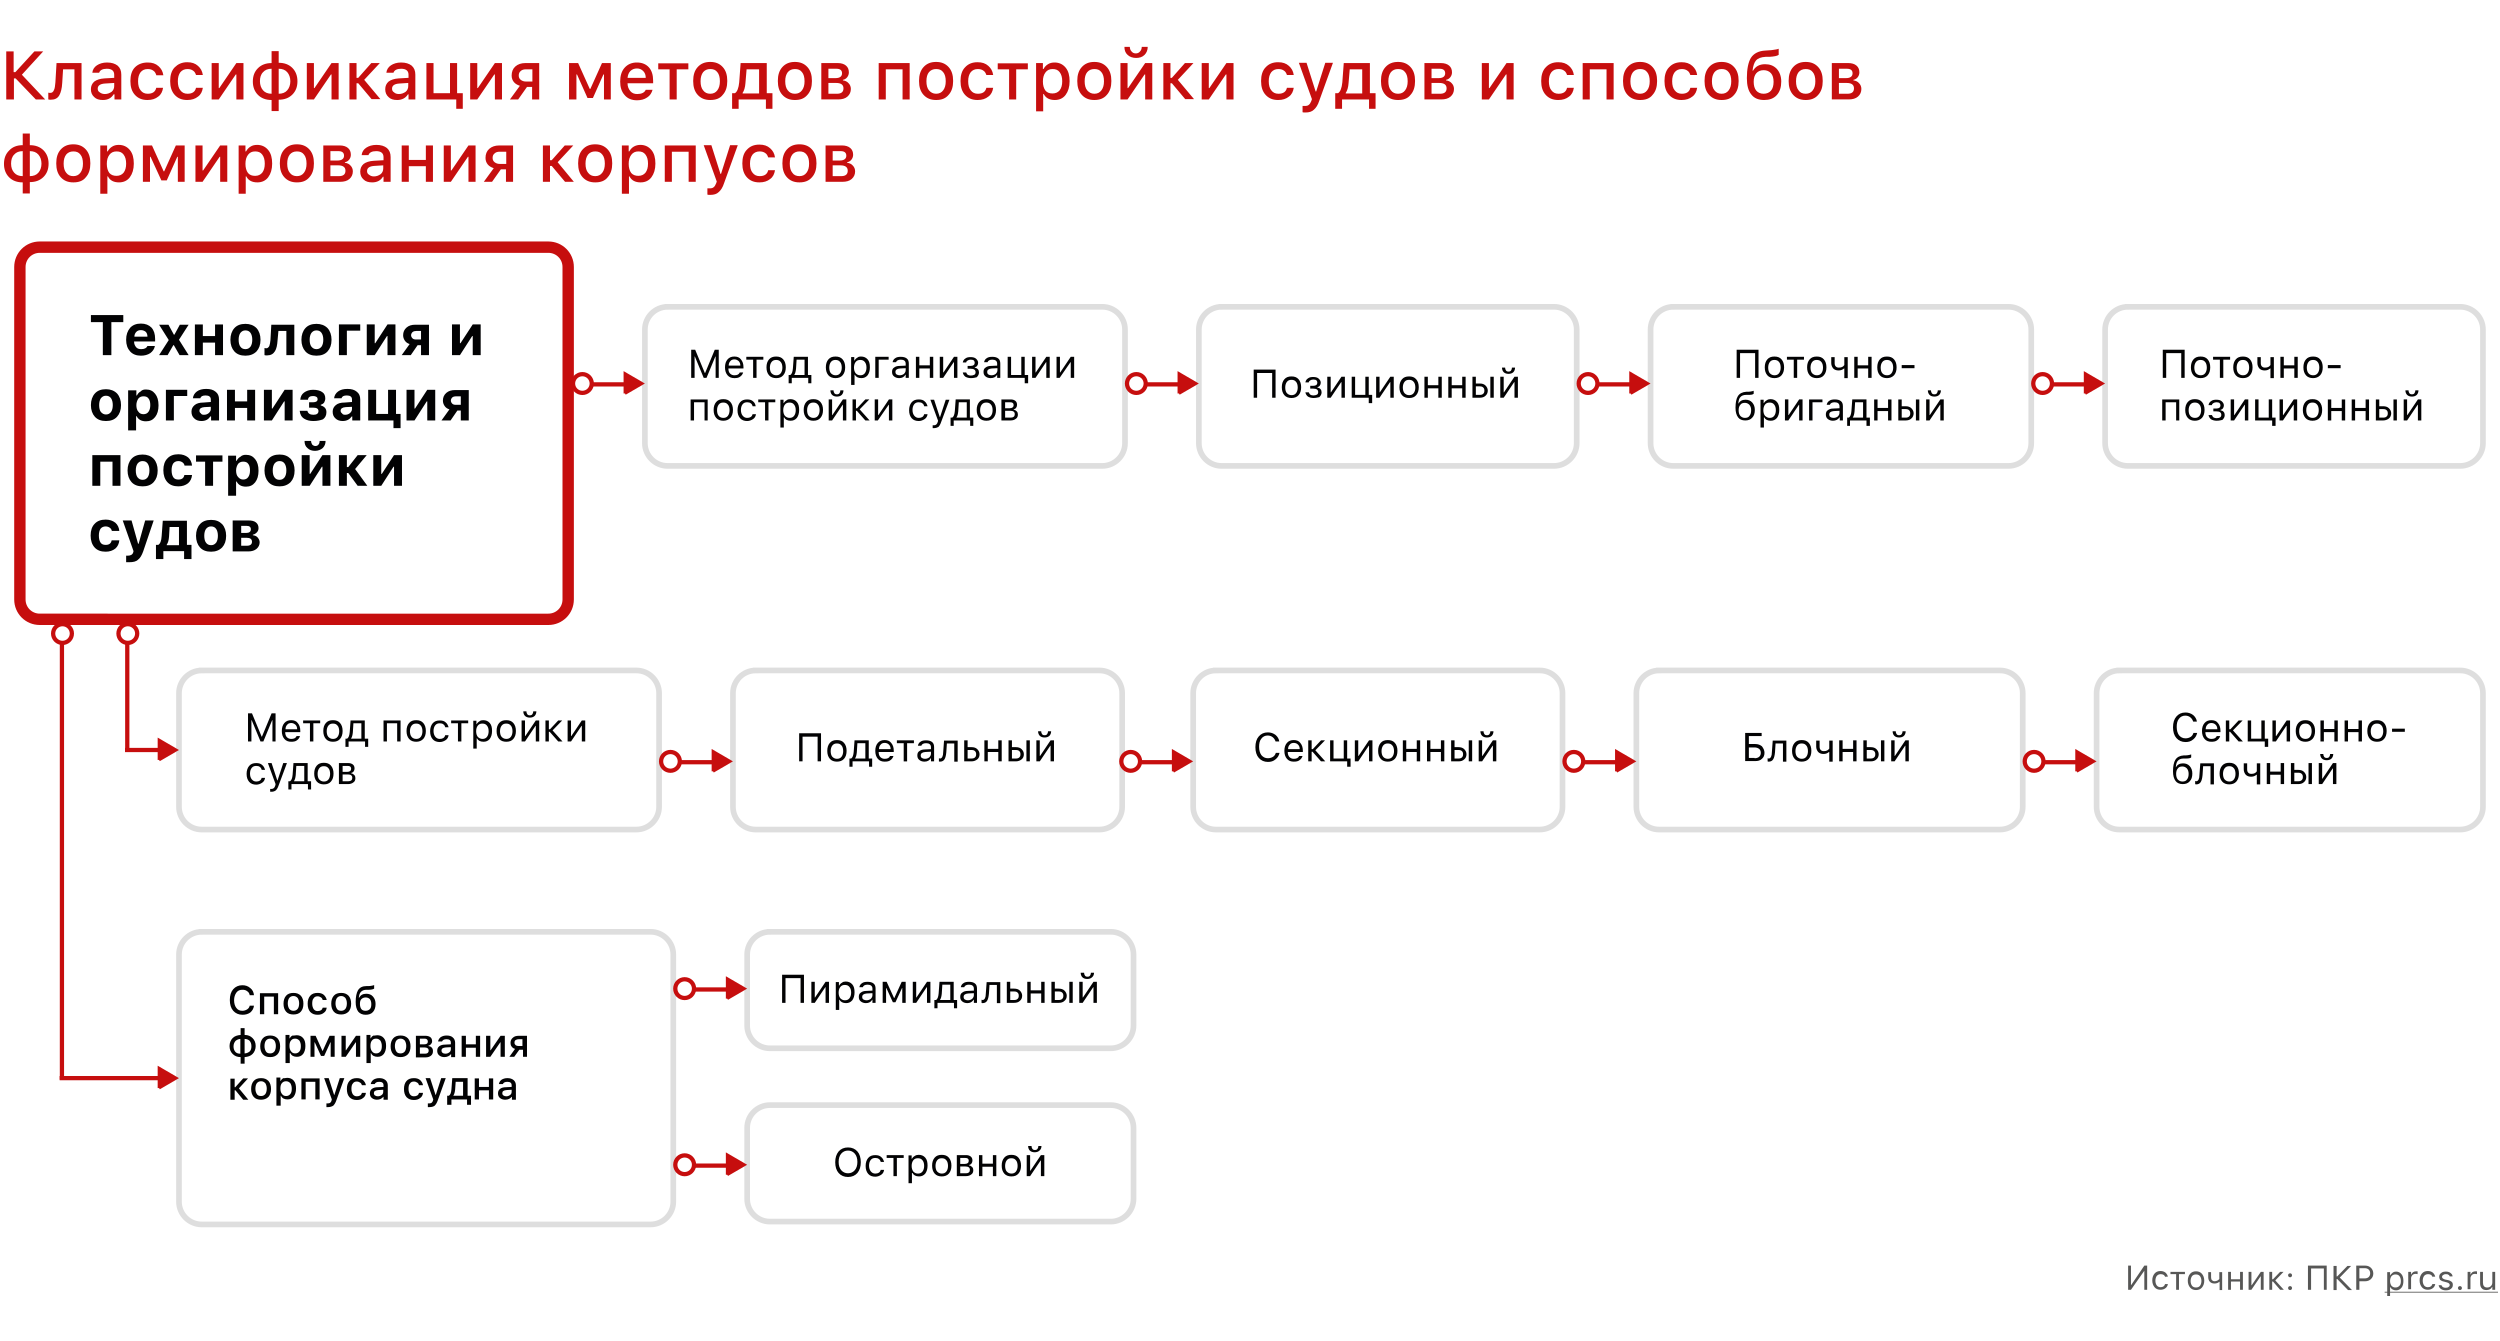 <svg xmlns="http://www.w3.org/2000/svg" id="Слой_1" x="0" y="0" version="1.1" viewBox="0 0 880 472" xml:space="preserve"><style>.st1{fill:#c60e0e}.st3{fill:none;stroke:#dedede;stroke-width:2}.st4{fill:#fff;stroke-width:1.5}.st4,.st5,.st6{stroke:#c60e0e}.st5{stroke-width:1.5;fill:none}.st6{fill:#c60e0e}.st7{fill:#020203}.st8{fill:#575756}</style><path fill="#fff" d="M0 0h880v472H0z"/><path d="M5.4 25.4l6.7-7.3h3.1l-7.5 8.2 8.2 8.7h-3.3l-7.1-7.4h-.6V35H2.2V18.1h2.6v7.3h.6zM21.9 29.2c-.1 2-.5 3.4-1 4.3-.6 1.1-1.6 1.6-3 1.6-.3 0-.6 0-.9-.1v-2.4c.2.1.4.1.7.1.6 0 1-.3 1.3-1 .3-.6.4-1.5.5-2.7l.4-6.8h8.8V35h-2.5V24.4h-4l-.3 4.8zM36.9 33.1c.9 0 1.7-.3 2.4-.8.6-.5.9-1.2.9-2v-1.1l-3.2.2c-1.7.1-2.6.7-2.6 1.8 0 .6.2 1 .7 1.3.5.4 1.1.6 1.8.6zm-.7 2.1c-1.3 0-2.3-.3-3-1-.8-.7-1.2-1.6-1.2-2.8 0-1.1.4-2 1.2-2.7.8-.6 2-1 3.5-1.1l3.5-.2v-1.1c0-1.4-.9-2.1-2.6-2.1-1.5 0-2.4.5-2.7 1.4h-2.4c.1-1.1.7-2 1.6-2.6.9-.6 2.1-1 3.6-1 1.6 0 2.8.4 3.7 1.1.9.8 1.3 1.8 1.3 3.2V35h-2.4v-1.8H40c-.8 1.3-2 2-3.8 2zM55 26.4c-.2-.6-.5-1.2-1-1.5-.5-.4-1.2-.6-2-.6-1.1 0-1.9.4-2.5 1.1-.6.8-.9 1.8-.9 3.2 0 1.4.3 2.5.9 3.2.6.8 1.4 1.2 2.5 1.2 1.7 0 2.7-.7 3-2.1h2.4c-.2 1.3-.7 2.4-1.7 3.1-1 .8-2.2 1.2-3.8 1.2-1.9 0-3.3-.6-4.4-1.8-1.1-1.2-1.6-2.8-1.6-4.9 0-2 .5-3.7 1.6-4.8S50.1 22 52 22c1.6 0 2.8.4 3.8 1.3.9.8 1.5 1.8 1.7 3.2H55zM69 26.4c-.2-.6-.5-1.2-1-1.5-.5-.4-1.2-.6-2-.6-1.1 0-1.9.4-2.5 1.1-.6.8-.9 1.8-.9 3.2 0 1.4.3 2.5.9 3.2.6.8 1.4 1.2 2.5 1.2 1.7 0 2.7-.7 3-2.1h2.4c-.2 1.3-.7 2.4-1.7 3.1-1 .8-2.2 1.2-3.8 1.2-1.9 0-3.3-.6-4.4-1.8-1.1-1.2-1.6-2.8-1.6-4.9 0-2 .5-3.7 1.6-4.8s2.5-1.8 4.4-1.8c1.6 0 2.8.4 3.8 1.3.9.8 1.5 1.8 1.7 3.2H69zM74.5 35V22.2H77V31h.2l6-8.8h2.5V35h-2.5v-8.8H83L77 35h-2.5zM95.6 24.2c-1.3 0-2.3.4-3 1.2-.8.8-1.1 1.9-1.1 3.2 0 1.3.4 2.4 1.1 3.2.7.8 1.7 1.2 3 1.2v-8.8zm6.6 4.4c0-1.3-.4-2.4-1.1-3.2-.7-.8-1.7-1.2-3-1.2V33c1.3 0 2.3-.4 3-1.2.7-.8 1.1-1.9 1.1-3.2zm-6.6 6.6c-2 0-3.6-.6-4.8-1.8-1.2-1.2-1.8-2.8-1.8-4.7 0-2 .6-3.5 1.8-4.7 1.2-1.2 2.8-1.8 4.8-1.8V18h2.5v4.1c2 0 3.6.6 4.8 1.8 1.2 1.2 1.8 2.8 1.8 4.7 0 2-.6 3.5-1.8 4.7-1.2 1.2-2.8 1.8-4.8 1.8v4h-2.5v-3.9zM108 35V22.2h2.5V31h.2l6-8.8h2.5V35h-2.5v-8.8h-.2l-6 8.8H108zM126.1 27.4l4.6-5.2h3l-5.5 5.9 5.7 6.8h-3.1l-4.7-5.6h-.6V35H123V22.2h2.5v5.2h.6zM140.4 33.1c.9 0 1.7-.3 2.4-.8.6-.5.9-1.2.9-2v-1.1l-3.1.2c-1.7.1-2.6.7-2.6 1.8 0 .6.2 1 .7 1.3.4.4 1 .6 1.7.6zm-.6 2.1c-1.3 0-2.3-.3-3-1-.8-.7-1.2-1.6-1.2-2.8 0-1.1.4-2 1.2-2.7.8-.6 2-1 3.5-1.1l3.5-.2v-1.1c0-1.4-.9-2.1-2.6-2.1-1.5 0-2.4.5-2.7 1.4H136c.1-1.1.7-2 1.6-2.6.9-.6 2.1-1 3.6-1 1.6 0 2.8.4 3.7 1.1.9.8 1.3 1.8 1.3 3.2V35h-2.4v-1.8h-.2c-.8 1.3-2.1 2-3.8 2zM160.6 38.3V35h-10.5V22.2h2.5v10.6h5.8V22.2h2.5v10.6h2v5.5h-2.3zM165.5 35V22.2h2.5V31h.2l6-8.8h2.5V35h-2.5v-8.8h-.2l-6 8.8h-2.5zM187.4 28.6v-4.2h-2.3c-.8 0-1.4.2-1.8.6-.5.4-.7.9-.7 1.6 0 .6.2 1.1.7 1.5.5.4 1.1.6 1.8.6h2.3zm0 2h-1.9l-3.1 4.4h-2.9l3.5-4.8c-.9-.3-1.6-.7-2.1-1.3-.5-.6-.8-1.4-.8-2.3 0-1.3.4-2.4 1.3-3.2.9-.8 2.1-1.2 3.5-1.2h4.9V35h-2.5v-4.4zM200.3 35V22.2h3.2l4.1 9.1h.2l4.1-9.1h3.1V35h-2.4v-8.8h-.2l-3.7 8.3h-1.9l-3.7-8.3h-.2V35h-2.6zM224.2 24.1c-.9 0-1.7.3-2.3.9-.6.6-.9 1.4-1 2.4h6.4c0-1-.3-1.8-.9-2.4-.6-.6-1.3-.9-2.2-.9zm5.5 7.5c-.3 1.1-.9 2.1-1.9 2.7-1 .7-2.2 1-3.6 1-1.8 0-3.3-.6-4.3-1.8-1.1-1.2-1.6-2.8-1.6-4.8s.5-3.7 1.6-4.9c1.1-1.2 2.5-1.8 4.3-1.8 1.8 0 3.2.6 4.2 1.7s1.5 2.7 1.5 4.7v.9h-9v.1c0 1.1.4 2 1 2.7.6.7 1.4 1 2.4 1 1.5 0 2.6-.5 3-1.5h2.4zM242.2 24.4h-4V35h-2.5V24.4h-4v-2.1h10.6v2.1zM250 33c1.1 0 1.9-.4 2.5-1.2.6-.8.9-1.8.9-3.2 0-1.4-.3-2.5-.9-3.2-.6-.8-1.4-1.1-2.5-1.1s-1.9.4-2.5 1.1c-.6.8-.9 1.8-.9 3.2 0 1.4.3 2.5.9 3.2.6.8 1.4 1.2 2.5 1.2zm0 2.2c-1.9 0-3.3-.6-4.4-1.8-1.1-1.2-1.6-2.8-1.6-4.9 0-2.1.5-3.7 1.6-4.9 1.1-1.2 2.5-1.8 4.4-1.8 1.9 0 3.3.6 4.4 1.8 1.1 1.2 1.6 2.8 1.6 4.9 0 2.1-.5 3.7-1.6 4.9-1 1.3-2.5 1.8-4.4 1.8zM267.3 24.4h-4.5l-.4 4.8c-.1 1.6-.5 2.8-1 3.5v.2h5.8v-8.5zm-9.6 13.9v-5.5h1c.8-.5 1.3-1.8 1.5-3.8l.5-6.8h9.2v10.6h2v5.5h-2.3V35H260v3.3h-2.3zM279.8 33c1.1 0 1.9-.4 2.5-1.2.6-.8.9-1.8.9-3.2 0-1.4-.3-2.5-.9-3.2-.6-.8-1.4-1.1-2.5-1.1s-1.9.4-2.5 1.1c-.6.8-.9 1.8-.9 3.2 0 1.4.3 2.5.9 3.2.6.8 1.4 1.2 2.5 1.2zm0 2.2c-1.9 0-3.3-.6-4.4-1.8-1.1-1.2-1.6-2.8-1.6-4.9 0-2.1.5-3.7 1.6-4.9 1.1-1.2 2.5-1.8 4.4-1.8 1.9 0 3.3.6 4.4 1.8 1.1 1.2 1.6 2.8 1.6 4.9 0 2.1-.5 3.7-1.6 4.9-1.1 1.3-2.5 1.8-4.4 1.8zM291.6 24.2v3.3h2.5c1.5 0 2.3-.6 2.3-1.7s-.7-1.6-2-1.6h-2.8zm0 5.1V33h3c1.5 0 2.3-.6 2.3-1.9 0-1.3-.9-1.9-2.6-1.9h-2.7zm-2.5-7.1h5.8c1.2 0 2.2.3 2.9.9.7.6 1 1.4 1 2.4 0 .6-.2 1.2-.6 1.7-.4.5-.9.8-1.5.9v.2c.8.1 1.5.4 2 1 .5.5.8 1.2.8 2 0 1.1-.4 2-1.2 2.7-.8.7-1.9 1-3.3 1h-5.9V22.2zM317.7 24.4h-5.9V35h-2.5V22.2h10.9V35h-2.5V24.4zM329.5 33c1.1 0 1.9-.4 2.5-1.2.6-.8.9-1.8.9-3.2 0-1.4-.3-2.5-.9-3.2-.6-.8-1.4-1.1-2.5-1.1s-1.9.4-2.5 1.1-.9 1.8-.9 3.2c0 1.4.3 2.5.9 3.2s1.4 1.2 2.5 1.2zm0 2.2c-1.9 0-3.3-.6-4.4-1.8-1.1-1.2-1.6-2.8-1.6-4.9 0-2.1.5-3.7 1.6-4.9 1.1-1.2 2.5-1.8 4.4-1.8 1.9 0 3.3.6 4.4 1.8 1.1 1.2 1.6 2.8 1.6 4.9 0 2.1-.5 3.7-1.6 4.9-1.1 1.3-2.5 1.8-4.4 1.8zM347.2 26.4c-.2-.6-.5-1.2-1-1.5-.5-.4-1.2-.6-2-.6-1.1 0-1.9.4-2.5 1.1-.6.8-.9 1.8-.9 3.2 0 1.4.3 2.5.9 3.2.6.8 1.4 1.2 2.5 1.2 1.7 0 2.7-.7 3-2.1h2.4c-.2 1.3-.7 2.4-1.7 3.1-1 .8-2.2 1.2-3.8 1.2-1.9 0-3.3-.6-4.4-1.8-1.1-1.2-1.6-2.8-1.6-4.9 0-2 .5-3.7 1.6-4.8 1.1-1.2 2.5-1.8 4.4-1.8 1.6 0 2.8.4 3.8 1.3.9.8 1.5 1.8 1.7 3.2h-2.4zM361.7 24.4h-4V35h-2.5V24.4h-4v-2.1h10.6v2.1zM371.2 22c1.6 0 2.9.6 3.9 1.8 1 1.2 1.4 2.8 1.4 4.8s-.5 3.6-1.4 4.8c-.9 1.2-2.2 1.8-3.8 1.8-1.9 0-3.2-.7-3.9-2.1h-.2v6.1h-2.5v-17h2.4v2.1h.2c.4-.7.9-1.3 1.6-1.7.6-.4 1.4-.6 2.3-.6zm-.7 10.9c1.1 0 1.9-.4 2.5-1.1.6-.8.9-1.8.9-3.2 0-1.4-.3-2.4-.9-3.2-.6-.8-1.4-1.1-2.5-1.1s-1.9.4-2.5 1.2c-.6.8-.9 1.8-.9 3.2 0 1.3.3 2.4.9 3.2.6.7 1.4 1 2.5 1zM385.2 33c1.1 0 1.9-.4 2.5-1.2.6-.8.9-1.8.9-3.2 0-1.4-.3-2.5-.9-3.2-.6-.8-1.4-1.1-2.5-1.1s-1.9.4-2.5 1.1-.9 1.8-.9 3.2c0 1.4.3 2.5.9 3.2s1.4 1.2 2.5 1.2zm0 2.2c-1.9 0-3.3-.6-4.4-1.8-1.1-1.2-1.6-2.8-1.6-4.9 0-2.1.5-3.7 1.6-4.9 1.1-1.2 2.5-1.8 4.4-1.8 1.9 0 3.3.6 4.4 1.8 1.1 1.2 1.6 2.8 1.6 4.9 0 2.1-.5 3.7-1.6 4.9-1.1 1.3-2.6 1.8-4.4 1.8zM397.7 16.5c0 .6.2 1.2.6 1.6.4.5.9.7 1.5.7s1.1-.2 1.5-.7c.4-.4.6-1 .6-1.6h2.1c0 1.1-.4 2.1-1.1 2.8-.8.8-1.8 1.1-3 1.1s-2.3-.4-3-1.1c-.8-.7-1.1-1.7-1.1-2.8h1.9zM394.4 35V22.2h2.5V31h.2l6-8.8h2.5V35h-2.5v-8.8h-.2l-6 8.8h-2.5zM412.5 27.4l4.6-5.2h3l-5.5 5.9 5.7 6.8h-3.1l-4.7-5.6h-.5V35h-2.5V22.2h2.5v5.2h.5zM423 35V22.2h2.5V31h.2l6-8.8h2.5V35h-2.5v-8.8h-.2l-6 8.8H423zM453 26.4c-.2-.6-.5-1.2-1-1.5-.5-.4-1.2-.6-2-.6-1.1 0-1.9.4-2.5 1.1-.6.8-.9 1.8-.9 3.2 0 1.4.3 2.5.9 3.2.6.8 1.4 1.2 2.5 1.2 1.7 0 2.7-.7 3-2.1h2.4c-.2 1.3-.7 2.4-1.7 3.1-1 .8-2.2 1.2-3.8 1.2-1.9 0-3.3-.6-4.4-1.8-1.1-1.2-1.6-2.8-1.6-4.9 0-2 .5-3.7 1.6-4.8 1.1-1.2 2.5-1.8 4.4-1.8 1.6 0 2.8.4 3.8 1.3.9.8 1.5 1.8 1.7 3.2H453zM459.5 39.6c-.5 0-.8 0-1-.1v-2.2h.8c.6 0 1.1-.1 1.4-.4.4-.3.6-.7.9-1.4l.2-.6-4.6-12.8h2.7l3.2 10.1h.2l3.2-10.1h2.7l-4.8 13.3c-.5 1.6-1.2 2.6-1.9 3.2-.7.7-1.7 1-3 1zM479.6 24.4h-4.5l-.4 4.8c-.1 1.6-.5 2.8-1 3.5v.2h5.8v-8.5zM470 38.3v-5.5h1c.8-.5 1.3-1.8 1.5-3.8l.5-6.8h9.2v10.6h2v5.5h-2.3V35h-9.5v3.3H470zM492.1 33c1.1 0 1.9-.4 2.5-1.2.6-.8.9-1.8.9-3.2 0-1.4-.3-2.5-.9-3.2-.6-.8-1.4-1.1-2.5-1.1s-1.9.4-2.5 1.1c-.6.8-.9 1.8-.9 3.2 0 1.4.3 2.5.9 3.2.6.8 1.4 1.2 2.5 1.2zm0 2.2c-1.9 0-3.3-.6-4.4-1.8-1.1-1.2-1.6-2.8-1.6-4.9 0-2.1.5-3.7 1.6-4.9 1.1-1.2 2.5-1.8 4.4-1.8 1.9 0 3.3.6 4.4 1.8 1.1 1.2 1.6 2.8 1.6 4.9 0 2.1-.5 3.7-1.6 4.9-1 1.3-2.5 1.8-4.4 1.8zM503.9 24.2v3.3h2.5c1.5 0 2.3-.6 2.3-1.7s-.7-1.6-2-1.6h-2.8zm0 5.1V33h3c1.5 0 2.3-.6 2.3-1.9 0-1.3-.9-1.9-2.6-1.9h-2.7zm-2.5-7.1h5.8c1.2 0 2.2.3 2.9.9.7.6 1 1.4 1 2.4 0 .6-.2 1.2-.6 1.7-.4.5-.9.8-1.5.9v.2c.8.1 1.5.4 2 1 .5.5.8 1.2.8 2 0 1.1-.4 2-1.2 2.7-.8.7-1.9 1-3.3 1h-5.9V22.2zM521.6 35V22.2h2.5V31h.2l6-8.8h2.5V35h-2.5v-8.8h-.2l-6 8.8h-2.5zM551.6 26.4c-.2-.6-.5-1.2-1-1.5-.5-.4-1.2-.6-2-.6-1.1 0-1.9.4-2.5 1.1-.6.8-.9 1.8-.9 3.2 0 1.4.3 2.5.9 3.2.6.8 1.4 1.2 2.5 1.2 1.7 0 2.7-.7 3-2.1h2.4c-.2 1.3-.7 2.4-1.7 3.1-1 .8-2.2 1.2-3.8 1.2-1.9 0-3.3-.6-4.4-1.8-1.1-1.2-1.6-2.8-1.6-4.9 0-2 .5-3.7 1.6-4.8 1.1-1.2 2.5-1.8 4.4-1.8 1.6 0 2.8.4 3.8 1.3.9.8 1.5 1.8 1.7 3.2h-2.4zM565.5 24.4h-5.9V35h-2.5V22.2H568V35h-2.5V24.4zM577.3 33c1.1 0 1.9-.4 2.5-1.2.6-.8.9-1.8.9-3.2 0-1.4-.3-2.5-.9-3.2-.6-.8-1.4-1.1-2.5-1.1s-1.9.4-2.5 1.1c-.6.8-.9 1.8-.9 3.2 0 1.4.3 2.5.9 3.2.6.8 1.5 1.2 2.5 1.2zm0 2.2c-1.9 0-3.3-.6-4.4-1.8-1.1-1.2-1.6-2.8-1.6-4.9 0-2.1.5-3.7 1.6-4.9 1.1-1.2 2.5-1.8 4.4-1.8 1.9 0 3.3.6 4.4 1.8 1.1 1.2 1.6 2.8 1.6 4.9 0 2.1-.5 3.7-1.6 4.9-1 1.3-2.5 1.8-4.4 1.8zM595 26.4c-.2-.6-.5-1.2-1-1.5-.5-.4-1.2-.6-2-.6-1.1 0-1.9.4-2.5 1.1-.6.8-.9 1.8-.9 3.2 0 1.4.3 2.5.9 3.2.6.8 1.4 1.2 2.5 1.2 1.7 0 2.7-.7 3-2.1h2.4c-.2 1.3-.7 2.4-1.7 3.1-1 .8-2.2 1.2-3.8 1.2-1.9 0-3.3-.6-4.4-1.8-1.1-1.2-1.6-2.8-1.6-4.9 0-2 .5-3.7 1.6-4.8 1.1-1.2 2.5-1.8 4.4-1.8 1.6 0 2.8.4 3.8 1.3.9.8 1.5 1.8 1.7 3.2H595zM606 33c1.1 0 1.9-.4 2.5-1.2.6-.8.9-1.8.9-3.2 0-1.4-.3-2.5-.9-3.2-.6-.8-1.4-1.1-2.5-1.1s-1.9.4-2.5 1.1c-.6.8-.9 1.8-.9 3.2 0 1.4.3 2.5.9 3.2.6.8 1.4 1.2 2.5 1.2zm0 2.2c-1.9 0-3.3-.6-4.4-1.8-1.1-1.2-1.6-2.8-1.6-4.9 0-2.1.5-3.7 1.6-4.9 1.1-1.2 2.5-1.8 4.4-1.8 1.9 0 3.3.6 4.4 1.8 1.1 1.2 1.6 2.8 1.6 4.9 0 2.1-.5 3.7-1.6 4.9-1.1 1.3-2.5 1.8-4.4 1.8zM620.8 33c1.1 0 2-.4 2.6-1.1.6-.7.9-1.8.9-3.1s-.3-2.3-.9-3c-.6-.7-1.5-1.1-2.6-1.1s-2 .4-2.6 1.1c-.6.7-.9 1.7-.9 3s.3 2.4.9 3.1c.6.7 1.5 1.1 2.6 1.1zm-3.8-8c.9-1.6 2.3-2.4 4.3-2.4 1.7 0 3 .5 4.1 1.6 1 1.1 1.6 2.6 1.6 4.5 0 2-.5 3.6-1.6 4.8-1.1 1.2-2.6 1.7-4.4 1.7-2 0-3.5-.6-4.5-1.9-1.1-1.3-1.6-3.2-1.6-5.8 0-3.2.5-5.6 1.4-7.1 1-1.6 2.8-2.5 5.1-2.6l1.4-.1c.8 0 1.6-.2 2.4-.3.6-.1.9-.2.9-.3v2.2c-.5.4-1.6.6-3.2.7h-1.4c-1.6.1-2.7.5-3.4 1.3-.6.7-1 1.9-1.2 3.5h.1zM635.6 33c1.1 0 1.9-.4 2.5-1.2.6-.8.9-1.8.9-3.2 0-1.4-.3-2.5-.9-3.2-.6-.8-1.4-1.1-2.5-1.1s-1.9.4-2.5 1.1c-.6.8-.9 1.8-.9 3.2 0 1.4.3 2.5.9 3.2.5.8 1.4 1.2 2.5 1.2zm0 2.2c-1.9 0-3.3-.6-4.4-1.8-1.1-1.2-1.6-2.8-1.6-4.9 0-2.1.5-3.7 1.6-4.9 1.1-1.2 2.5-1.8 4.4-1.8 1.9 0 3.3.6 4.4 1.8 1.1 1.2 1.6 2.8 1.6 4.9 0 2.1-.5 3.7-1.6 4.9-1.1 1.3-2.6 1.8-4.4 1.8zM647.3 24.2v3.3h2.5c1.5 0 2.3-.6 2.3-1.7s-.7-1.6-2-1.6h-2.8zm0 5.1V33h3c1.5 0 2.3-.6 2.3-1.9 0-1.3-.9-1.9-2.6-1.9h-2.7zm-2.5-7.1h5.8c1.2 0 2.2.3 2.9.9.7.6 1 1.4 1 2.4 0 .6-.2 1.2-.6 1.7-.4.5-.9.8-1.5.9v.2c.8.1 1.5.4 2 1 .5.5.8 1.2.8 2 0 1.1-.4 2-1.2 2.7-.8.7-1.9 1-3.3 1h-5.9V22.2zM8 53.2c-1.3 0-2.3.4-3 1.2-.8.8-1.1 1.9-1.1 3.2 0 1.4.4 2.4 1.1 3.2.7.8 1.7 1.2 3 1.2v-8.8zm6.6 4.4c0-1.3-.4-2.4-1.1-3.2-.7-.8-1.7-1.2-3-1.2V62c1.3 0 2.3-.4 3-1.2.7-.8 1.1-1.9 1.1-3.2zM8 64.2c-2 0-3.6-.6-4.8-1.8-1.2-1.2-1.8-2.8-1.8-4.7 0-2 .6-3.5 1.8-4.7C4.4 51.7 6 51.1 8 51.1V47h2.5v4.1c2 0 3.6.6 4.8 1.8 1.2 1.2 1.8 2.8 1.8 4.7 0 2-.6 3.5-1.8 4.7-1.2 1.2-2.8 1.8-4.8 1.8v4H8v-3.9zM25.8 62c1.1 0 1.9-.4 2.5-1.2.6-.8.9-1.8.9-3.2 0-1.4-.3-2.5-.9-3.2-.6-.8-1.4-1.1-2.5-1.1s-1.9.4-2.5 1.1c-.6.8-.9 1.8-.9 3.2 0 1.4.3 2.5.9 3.2.6.8 1.4 1.2 2.5 1.2zm0 2.2c-1.9 0-3.3-.6-4.4-1.8-1.1-1.2-1.6-2.8-1.6-4.9 0-2.1.5-3.7 1.6-4.9 1.1-1.2 2.5-1.8 4.4-1.8 1.9 0 3.3.6 4.4 1.8 1.1 1.2 1.6 2.8 1.6 4.9 0 2.1-.5 3.7-1.6 4.9-1 1.3-2.5 1.8-4.4 1.8zM41.8 51c1.6 0 2.9.6 3.9 1.8 1 1.2 1.4 2.8 1.4 4.8s-.5 3.6-1.4 4.8c-.9 1.2-2.2 1.8-3.8 1.8-1.9 0-3.2-.7-3.9-2.1h-.2v6.1h-2.5v-17h2.4v2.1h.2c.4-.7.9-1.3 1.6-1.7.6-.4 1.4-.6 2.3-.6zM41 61.9c1.1 0 1.9-.4 2.5-1.1.6-.8.9-1.8.9-3.2 0-1.4-.3-2.4-.9-3.2-.6-.8-1.4-1.1-2.5-1.1s-1.9.4-2.5 1.2c-.6.8-.9 1.8-.9 3.2 0 1.3.3 2.4.9 3.2.6.7 1.5 1 2.5 1zM50.3 64V51.2h3.2l4.1 9.1h.2l4.1-9.1H65V64h-2.4v-8.8h-.2l-3.7 8.3h-1.9L53 55.2h-.2V64h-2.5zM68.8 64V51.2h2.5V60h.2l6-8.8H80V64h-2.5v-8.8h-.2l-6 8.8h-2.5zM90.5 51c1.6 0 2.9.6 3.9 1.8 1 1.2 1.4 2.8 1.4 4.8s-.5 3.6-1.4 4.8c-.9 1.2-2.2 1.8-3.8 1.8-1.9 0-3.2-.7-3.9-2.1h-.2v6.1H84v-17h2.4v2.1h.2c.4-.7.9-1.3 1.6-1.7.6-.4 1.4-.6 2.3-.6zm-.7 10.9c1.1 0 1.9-.4 2.5-1.1.6-.8.9-1.8.9-3.2 0-1.4-.3-2.4-.9-3.2-.6-.8-1.4-1.1-2.5-1.1s-1.9.4-2.5 1.2c-.6.8-.9 1.8-.9 3.2 0 1.3.3 2.4.9 3.2.6.7 1.4 1 2.5 1zM104.5 62c1.1 0 1.9-.4 2.5-1.2.6-.8.9-1.8.9-3.2 0-1.4-.3-2.5-.9-3.2-.6-.8-1.4-1.1-2.5-1.1s-1.9.4-2.5 1.1c-.6.8-.9 1.8-.9 3.2 0 1.4.3 2.5.9 3.2.6.8 1.4 1.2 2.5 1.2zm0 2.2c-1.9 0-3.3-.6-4.4-1.8-1.1-1.2-1.6-2.8-1.6-4.9 0-2.1.5-3.7 1.6-4.9 1.1-1.2 2.5-1.8 4.4-1.8 1.9 0 3.3.6 4.4 1.8 1.1 1.2 1.6 2.8 1.6 4.9 0 2.1-.5 3.7-1.6 4.9-1.1 1.3-2.5 1.8-4.4 1.8zM116.3 53.2v3.3h2.5c1.5 0 2.3-.6 2.3-1.7s-.7-1.6-2-1.6h-2.8zm0 5.1V62h3c1.5 0 2.3-.6 2.3-1.9 0-1.3-.9-1.9-2.6-1.9h-2.7zm-2.5-7.1h5.8c1.2 0 2.2.3 2.9.9.7.6 1 1.4 1 2.4 0 .6-.2 1.2-.6 1.7-.4.5-.9.8-1.5.9v.2c.8.1 1.5.4 2 1 .5.5.8 1.2.8 2 0 1.1-.4 2-1.2 2.7-.8.7-1.9 1-3.3 1h-5.9V51.2zM131.6 62.1c.9 0 1.7-.3 2.4-.8.6-.5.9-1.2.9-2v-1.1l-3.1.2c-1.7.1-2.6.7-2.6 1.8 0 .6.2 1 .7 1.3.5.4 1 .6 1.7.6zm-.6 2.1c-1.3 0-2.3-.3-3-1-.8-.7-1.2-1.6-1.2-2.8 0-1.1.4-2 1.2-2.7.8-.6 2-1 3.5-1.1l3.5-.2v-1.1c0-1.4-.9-2.1-2.6-2.1-1.5 0-2.4.5-2.7 1.4h-2.4c.1-1.1.7-2 1.6-2.6.9-.6 2.1-1 3.6-1 1.6 0 2.8.4 3.7 1.1.9.8 1.3 1.8 1.3 3.2V64H135v-1.8h-.2c-.8 1.3-2 2-3.8 2zM141.4 51.2h2.5v5.1h6v-5.1h2.5V64h-2.5v-5.5h-6V64h-2.5V51.2zM156.2 64V51.2h2.5V60h.2l6-8.8h2.5V64h-2.5v-8.8h-.2l-6 8.8h-2.5zM178.2 57.6v-4.2h-2.3c-.8 0-1.4.2-1.8.6-.5.4-.7.9-.7 1.6 0 .6.2 1.1.7 1.5.5.4 1.1.6 1.8.6h2.3zm0 2h-1.9l-3.1 4.4h-2.9l3.5-4.8c-.9-.3-1.6-.7-2.1-1.3-.5-.6-.8-1.4-.8-2.3 0-1.3.4-2.4 1.3-3.2.9-.8 2.1-1.2 3.5-1.2h4.9V64h-2.5v-4.4zM194.2 56.4l4.6-5.2h3l-5.5 5.9L202 64h-3.1l-4.7-5.6h-.6V64h-2.5V51.2h2.5v5.2h.6zM209.5 62c1.1 0 1.9-.4 2.5-1.2.6-.8.9-1.8.9-3.2 0-1.4-.3-2.5-.9-3.2-.6-.8-1.4-1.1-2.5-1.1s-1.9.4-2.5 1.1c-.6.8-.9 1.8-.9 3.2 0 1.4.3 2.5.9 3.2.6.8 1.4 1.2 2.5 1.2zm0 2.2c-1.9 0-3.3-.6-4.4-1.8-1.1-1.2-1.6-2.8-1.6-4.9 0-2.1.5-3.7 1.6-4.9 1.1-1.2 2.5-1.8 4.4-1.8 1.9 0 3.3.6 4.4 1.8 1.1 1.2 1.6 2.8 1.6 4.9 0 2.1-.5 3.7-1.6 4.9-1 1.3-2.5 1.8-4.4 1.8zM225.4 51c1.6 0 2.9.6 3.9 1.8 1 1.2 1.4 2.8 1.4 4.8s-.5 3.6-1.4 4.8c-.9 1.2-2.2 1.8-3.8 1.8-1.9 0-3.2-.7-3.9-2.1h-.2v6.1h-2.5v-17h2.4v2.1h.2c.4-.7.9-1.3 1.6-1.7.7-.4 1.5-.6 2.3-.6zm-.7 10.9c1.1 0 1.9-.4 2.5-1.1.6-.8.9-1.8.9-3.2 0-1.4-.3-2.4-.9-3.2-.6-.8-1.4-1.1-2.5-1.1s-1.9.4-2.5 1.2c-.6.8-.9 1.8-.9 3.2 0 1.3.3 2.4.9 3.2.6.7 1.5 1 2.5 1zM242.4 53.4h-5.9V64H234V51.2h10.9V64h-2.5V53.4zM250 68.6c-.5 0-.8 0-1-.1v-2.2h.8c.6 0 1.1-.1 1.4-.4.4-.3.6-.7.9-1.4l.2-.6-4.6-12.8h2.7l3.2 10.1h.2l3.2-10.1h2.7l-4.8 13.3c-.5 1.6-1.2 2.6-1.9 3.2-.7.7-1.7 1-3 1zM270.4 55.4c-.2-.6-.5-1.2-1-1.5-.5-.4-1.2-.6-2-.6-1.1 0-1.9.4-2.5 1.1-.6.8-.9 1.8-.9 3.2 0 1.4.3 2.5.9 3.2.6.8 1.4 1.2 2.5 1.2 1.7 0 2.7-.7 3-2.1h2.4c-.2 1.3-.7 2.4-1.7 3.1-1 .8-2.2 1.2-3.8 1.2-1.9 0-3.3-.6-4.4-1.8-1.1-1.2-1.6-2.8-1.6-4.9 0-2 .5-3.7 1.6-4.8 1.1-1.2 2.5-1.8 4.4-1.8 1.6 0 2.8.4 3.8 1.3.9.8 1.5 1.8 1.7 3.2h-2.4zM281.4 62c1.1 0 1.9-.4 2.5-1.2.6-.8.9-1.8.9-3.2 0-1.4-.3-2.5-.9-3.2-.6-.8-1.4-1.1-2.5-1.1s-1.9.4-2.5 1.1c-.6.8-.9 1.8-.9 3.2 0 1.4.3 2.5.9 3.2.5.8 1.4 1.2 2.5 1.2zm0 2.2c-1.9 0-3.3-.6-4.4-1.8-1.1-1.2-1.6-2.8-1.6-4.9 0-2.1.5-3.7 1.6-4.9 1.1-1.2 2.5-1.8 4.4-1.8 1.9 0 3.3.6 4.4 1.8 1.1 1.2 1.6 2.8 1.6 4.9 0 2.1-.5 3.7-1.6 4.9-1.1 1.3-2.6 1.8-4.4 1.8zM293.1 53.2v3.3h2.5c1.5 0 2.3-.6 2.3-1.7s-.7-1.6-2-1.6h-2.8zm0 5.1V62h3c1.5 0 2.3-.6 2.3-1.9 0-1.3-.9-1.9-2.6-1.9h-2.7zm-2.5-7.1h5.8c1.2 0 2.2.3 2.9.9.7.6 1 1.4 1 2.4 0 .6-.2 1.2-.6 1.7-.4.5-.9.8-1.5.9v.2c.8.1 1.5.4 2 1 .5.5.8 1.2.8 2 0 1.1-.4 2-1.2 2.7-.8.7-1.9 1-3.3 1h-5.9V51.2z" class="st1"/><path fill="none" stroke="#c60e0e" stroke-width="4" d="M14 87h179c3.9 0 7 3.1 7 7v117c0 3.9-3.1 7-7 7H14c-3.9 0-7-3.1-7-7V94c0-3.9 3.1-7 7-7z"/><path d="M235 108h153c4.4 0 8 3.6 8 8v40c0 4.4-3.6 8-8 8H235c-4.4 0-8-3.6-8-8v-40c0-4.4 3.6-8 8-8zM71 236h153c4.4 0 8 3.6 8 8v40c0 4.4-3.6 8-8 8H71c-4.4 0-8-3.6-8-8v-40c0-4.4 3.6-8 8-8zM71 328h158c4.4 0 8 3.6 8 8v87c0 4.4-3.6 8-8 8H71c-4.4 0-8-3.6-8-8v-87c0-4.4 3.6-8 8-8zM266 236h121c4.4 0 8 3.6 8 8v40c0 4.4-3.6 8-8 8H266c-4.4 0-8-3.6-8-8v-40c0-4.4 3.6-8 8-8zM271 328h120c4.4 0 8 3.6 8 8v25c0 4.4-3.6 8-8 8H271c-4.4 0-8-3.6-8-8v-25c0-4.4 3.6-8 8-8zM271 389h120c4.4 0 8 3.6 8 8v25c0 4.4-3.6 8-8 8H271c-4.4 0-8-3.6-8-8v-25c0-4.4 3.6-8 8-8zM428 236h114c4.4 0 8 3.6 8 8v40c0 4.4-3.6 8-8 8H428c-4.4 0-8-3.6-8-8v-40c0-4.4 3.6-8 8-8zM584 236h120c4.4 0 8 3.6 8 8v40c0 4.4-3.6 8-8 8H584c-4.4 0-8-3.6-8-8v-40c0-4.4 3.6-8 8-8zM746 236h120c4.4 0 8 3.6 8 8v40c0 4.4-3.6 8-8 8H746c-4.4 0-8-3.6-8-8v-40c0-4.4 3.6-8 8-8zM430 108h117c4.4 0 8 3.6 8 8v40c0 4.4-3.6 8-8 8H430c-4.4 0-8-3.6-8-8v-40c0-4.4 3.6-8 8-8zM589 108h118c4.4 0 8 3.6 8 8v40c0 4.4-3.6 8-8 8H589c-4.4 0-8-3.6-8-8v-40c0-4.4 3.6-8 8-8zM749 108h117c4.4 0 8 3.6 8 8v40c0 4.4-3.6 8-8 8H749c-4.4 0-8-3.6-8-8v-40c0-4.4 3.6-8 8-8z" class="st3"/><circle cx="205" cy="135" r="3.3" class="st4"/><path d="M208 135.3h12" class="st5"/><path d="M220 138.5v-7l6 3.5-6 3.5z" class="st6"/><circle cx="236" cy="268" r="3.3" class="st4"/><path d="M239 268.3h12" class="st5"/><path d="M251 271.5v-7l6 3.5-6 3.5z" class="st6"/><circle cx="45" cy="223" r="3.3" class="st4"/><path d="M44.8 226v38" class="st5"/><path d="M56 267.5v-7l6 3.5-6 3.5z" class="st6"/><circle cx="22" cy="223" r="3.3" class="st4"/><path d="M21.8 226v154" class="st5"/><path d="M56 383v-7l6 3.5-6 3.5z" class="st6"/><circle cx="241" cy="348" r="3.3" class="st4"/><path d="M244 348.3h12" class="st5"/><path d="M256 351.5v-7l6 3.5-6 3.5z" class="st6"/><circle cx="241" cy="410" r="3.3" class="st4"/><path d="M244 410.3h12" class="st5"/><path d="M256 413.5v-7l6 3.5-6 3.5z" class="st6"/><circle cx="398" cy="268" r="3.3" class="st4"/><path d="M401 268.3h12" class="st5"/><path d="M413 271.5v-7l6 3.5-6 3.5z" class="st6"/><circle cx="554" cy="268" r="3.3" class="st4"/><path d="M557 268.3h12" class="st5"/><path d="M569 271.5v-7l6 3.5-6 3.5z" class="st6"/><circle cx="716" cy="268" r="3.3" class="st4"/><path d="M719 268.3h12" class="st5"/><path d="M731 271.5v-7l6 3.5-6 3.5z" class="st6"/><circle cx="400" cy="135" r="3.3" class="st4"/><path d="M403 135.3h12" class="st5"/><path d="M415 138.5v-7l6 3.5-6 3.5z" class="st6"/><circle cx="559" cy="135" r="3.3" class="st4"/><path d="M562 135.3h12" class="st5"/><path d="M574 138.5v-7l6 3.5-6 3.5z" class="st6"/><circle cx="719" cy="135" r="3.3" class="st4"/><path d="M722 135.3h12" class="st5"/><path d="M734 138.5v-7l6 3.5-6 3.5z" class="st6"/><path d="M44 264h12M21 379.5h35" class="st5"/><path d="M36.2 125v-11.6H32v-2.5h11.4v2.5h-4.2V125h-3zM49.6 116.2c-.7 0-1.2.2-1.6.6-.4.4-.7 1-.7 1.7h4.6c0-.7-.2-1.3-.6-1.7-.5-.4-1.1-.6-1.7-.6zm4.9 5.7c-.2 1-.8 1.8-1.6 2.4-.9.6-2 .9-3.3.9-1.6 0-2.9-.5-3.8-1.5-.9-1-1.4-2.3-1.4-4.1s.5-3.1 1.4-4.2c.9-1 2.2-1.5 3.8-1.5 1.6 0 2.8.5 3.7 1.4.9 1 1.3 2.3 1.3 4v.9h-7.4v.1c0 .8.3 1.4.7 1.9.4.5 1 .7 1.8.7 1.2 0 1.9-.4 2.2-1.1h2.6zM61 121.5l-2 3.5h-3l3.4-5.3-3.4-5.4h3.3l1.9 3.5h.2l1.9-3.5h3.1l-3.4 5.3 3.4 5.4h-3.2l-2-3.5H61zM68.6 114.2h2.8v4.1h4.3v-4.1h2.8V125h-2.8v-4.4h-4.3v4.4h-2.8v-10.8zM86.4 122.9c.8 0 1.3-.3 1.8-.9.4-.6.6-1.4.6-2.4s-.2-1.8-.6-2.4c-.4-.6-1-.9-1.8-.9s-1.3.3-1.8.9c-.4.6-.6 1.4-.6 2.4s.2 1.9.6 2.4c.4.6 1 .9 1.8.9zm0 2.3c-1.7 0-3-.5-3.9-1.5-.9-1-1.4-2.4-1.4-4.1 0-1.7.5-3.1 1.4-4.1.9-1 2.2-1.5 3.9-1.5 1.6 0 2.9.5 3.9 1.5.9 1 1.4 2.4 1.4 4.1 0 1.8-.5 3.1-1.4 4.1-1 1-2.3 1.5-3.9 1.5zM97.7 119.8c-.1 1.7-.4 3-.9 3.8-.6 1-1.5 1.5-2.8 1.5-.4 0-.7 0-.9-.1v-2.5c.2 0 .4.1.6.1.5 0 .8-.3 1.1-.8.2-.5.3-1.2.4-2.1l.3-5.4h8.1V125h-2.8v-8.5H98l-.3 3.3zM111.4 122.9c.8 0 1.3-.3 1.8-.9.4-.6.6-1.4.6-2.4s-.2-1.8-.6-2.4c-.4-.6-1-.9-1.8-.9s-1.3.3-1.8.9c-.4.6-.6 1.4-.6 2.4s.2 1.9.6 2.4c.5.6 1 .9 1.8.9zm0 2.3c-1.7 0-3-.5-3.9-1.5-.9-1-1.4-2.4-1.4-4.1 0-1.7.5-3.1 1.4-4.1.9-1 2.2-1.5 3.9-1.5 1.6 0 2.9.5 3.9 1.5.9 1 1.4 2.4 1.4 4.1 0 1.8-.5 3.1-1.4 4.1-.9 1-2.2 1.5-3.9 1.5zM122.1 116.5v8.5h-2.8v-10.8h7.5v2.2h-4.7zM129.1 125v-10.8h2.8v6.6h.2l4.3-6.6h2.8V125h-2.8v-6.7h-.2l-4.3 6.7h-2.8zM148.2 119.5v-3h-1.7c-.5 0-.9.1-1.3.4-.3.3-.5.7-.5 1.1 0 .4.2.8.5 1.1.3.3.7.4 1.3.4h1.7zm0 2H147l-2.4 3.5h-3.2l2.8-3.9c-.7-.2-1.3-.6-1.7-1.2-.4-.6-.6-1.2-.6-1.9 0-1.1.4-2 1.2-2.7.8-.7 1.8-1 3.1-1h4.8V125h-2.8v-3.5zM159.1 125v-10.8h2.8v6.6h.2l4.3-6.6h2.8V125h-2.8v-6.7h-.2l-4.3 6.7h-2.8zM37.3 145.9c.8 0 1.3-.3 1.8-.9.4-.6.6-1.4.6-2.4s-.2-1.8-.6-2.4c-.4-.6-1-.9-1.8-.9s-1.3.3-1.8.9c-.4.6-.6 1.4-.6 2.4s.2 1.9.6 2.4c.5.6 1.1.9 1.8.9zm0 2.3c-1.7 0-3-.5-3.9-1.5-.9-1-1.4-2.4-1.4-4.1 0-1.7.5-3.1 1.4-4.1.9-1 2.2-1.5 3.9-1.5 1.6 0 2.9.5 3.9 1.5.9 1 1.4 2.4 1.4 4.1 0 1.8-.5 3.1-1.4 4.1-.9 1-2.2 1.5-3.9 1.5zM51.4 137.1c1.4 0 2.4.5 3.2 1.5.8 1 1.2 2.3 1.2 4.1 0 1.7-.4 3.1-1.2 4.1-.8 1-1.8 1.5-3.2 1.5-1.6 0-2.7-.6-3.3-1.8h-.2v5h-2.8v-14.1H48v1.8h.2c.3-.6.7-1.1 1.3-1.4.5-.6 1.2-.7 1.9-.7zm-.9 8.7c.8 0 1.4-.3 1.8-.9.4-.6.6-1.3.6-2.3 0-1-.2-1.8-.6-2.3-.4-.6-1-.8-1.8-.8s-1.4.3-1.8.8c-.4.6-.7 1.4-.7 2.3s.2 1.8.7 2.3c.4.6 1 .9 1.8.9zM61.2 139.5v8.5h-2.8v-10.8h7.5v2.2h-4.7zM71.8 146c.7 0 1.2-.2 1.7-.6.4-.4.7-.8.7-1.4v-.8l-2.2.1c-1.2.1-1.8.5-1.8 1.3 0 .4.2.7.5.9.2.4.6.5 1.1.5zm-.9 2.2c-1 0-1.9-.3-2.5-.9-.7-.6-1-1.4-1-2.4s.4-1.7 1.1-2.3c.7-.6 1.7-.9 3.1-.9l2.6-.2v-.9c0-.9-.6-1.4-1.8-1.4-1.1 0-1.7.3-1.9 1h-2.6c.1-1 .6-1.8 1.4-2.4.8-.6 1.9-.9 3.3-.9s2.5.3 3.3 1c.8.6 1.2 1.5 1.2 2.7v7.4h-2.8v-1.4H74c-.6 1-1.6 1.6-3.1 1.6zM79.9 137.2h2.8v4.1H87v-4.1h2.8V148H87v-4.4h-4.3v4.4h-2.8v-10.8zM92.9 148v-10.8h2.8v6.6h.2l4.3-6.6h2.8V148h-2.8v-6.7h-.2l-4.3 6.7h-2.8zM110.3 148.2c-1.3 0-2.4-.3-3.2-.8-1-.6-1.5-1.6-1.6-2.8h2.7c.2.9.9 1.4 2.1 1.4.6 0 1-.1 1.3-.3.3-.2.5-.5.5-1 0-.8-.6-1.2-1.8-1.2h-1.5v-1.9h1.4c1.1 0 1.6-.4 1.6-1.1 0-.3-.1-.6-.4-.8-.3-.2-.7-.3-1.2-.3-1.1 0-1.7.4-1.8 1.3h-2.7c.1-1.1.5-1.9 1.3-2.5.8-.6 1.9-1 3.2-1 1.4 0 2.5.3 3.2.8.8.5 1.1 1.3 1.1 2.3 0 .5-.2 1-.4 1.4-.3.4-.7.6-1.2.8v.2c1.3.4 2 1.1 2 2.4 0 1.1-.4 1.9-1.2 2.5-.8.3-1.9.6-3.4.6zM121.5 146c.7 0 1.2-.2 1.7-.6.4-.4.7-.8.7-1.4v-.8l-2.2.1c-1.2.1-1.8.5-1.8 1.3 0 .4.2.7.5.9.2.4.6.5 1.1.5zm-.9 2.2c-1 0-1.9-.3-2.5-.9-.7-.6-1-1.4-1-2.4s.4-1.7 1.1-2.3c.7-.6 1.7-.9 3.1-.9l2.6-.2v-.9c0-.9-.6-1.4-1.8-1.4-1.1 0-1.7.3-1.9 1h-2.6c.1-1 .6-1.8 1.4-2.4.8-.6 1.9-.9 3.3-.9s2.5.3 3.3 1c.8.6 1.2 1.5 1.2 2.7v7.4H124v-1.4h-.2c-.7 1-1.7 1.6-3.2 1.6zM138.5 150.8V148h-8.9v-10.8h2.8v8.5h4.2v-8.5h2.8v8.5h1.6v5h-2.5zM143.1 148v-10.8h2.8v6.6h.2l4.3-6.6h2.8V148h-2.8v-6.7h-.2l-4.3 6.7h-2.8zM162.2 142.5v-3h-1.7c-.5 0-.9.1-1.3.4-.3.3-.5.7-.5 1.1 0 .4.2.8.5 1.1.3.3.7.4 1.3.4h1.7zm0 2H161l-2.4 3.5h-3.2l2.8-3.9c-.7-.2-1.3-.6-1.7-1.2-.4-.6-.6-1.2-.6-1.9 0-1.1.4-2 1.2-2.7.8-.7 1.8-1 3.1-1h4.8V148h-2.8v-3.5zM39.5 162.5h-4.2v8.5h-2.8v-10.8h9.9V171h-2.8v-8.5zM50.2 168.9c.8 0 1.3-.3 1.8-.9.4-.6.6-1.4.6-2.4s-.2-1.8-.6-2.4c-.4-.6-1-.9-1.8-.9s-1.3.3-1.8.9c-.4.6-.6 1.4-.6 2.4s.2 1.9.6 2.4c.5.6 1 .9 1.8.9zm0 2.3c-1.7 0-3-.5-3.9-1.5-.9-1-1.4-2.4-1.4-4.1 0-1.7.5-3.1 1.4-4.1.9-1 2.2-1.5 3.9-1.5 1.6 0 2.9.5 3.9 1.5.9 1 1.4 2.4 1.4 4.1 0 1.8-.5 3.1-1.4 4.1-.9 1-2.2 1.5-3.9 1.5zM65 164c-.1-.5-.3-.9-.7-1.2-.4-.3-.9-.5-1.5-.5-.8 0-1.4.3-1.8.8-.4.6-.6 1.4-.6 2.4 0 1.1.2 1.9.6 2.5.4.6 1 .8 1.8.8 1.2 0 1.9-.5 2.1-1.6h2.7c-.1 1.2-.6 2.2-1.4 2.9-.9.7-2 1.1-3.4 1.1-1.7 0-3-.5-3.9-1.5-.9-1-1.4-2.4-1.4-4.2 0-1.8.5-3.2 1.4-4.1.9-1 2.2-1.5 3.9-1.5 1.4 0 2.5.4 3.4 1.1.8.7 1.3 1.7 1.4 2.9H65zM78.2 162.5H75v8.5h-2.8v-8.5H69v-2.2h9.3v2.2zM86.6 160.1c1.4 0 2.4.5 3.2 1.5.8 1 1.2 2.3 1.2 4.1 0 1.7-.4 3.1-1.2 4.1-.8 1-1.8 1.5-3.2 1.5-1.6 0-2.7-.6-3.3-1.8h-.2v5h-2.8v-14.1h2.8v1.8h.2c.3-.6.7-1.1 1.3-1.4.6-.6 1.3-.7 2-.7zm-1 8.7c.8 0 1.4-.3 1.8-.9.4-.6.6-1.3.6-2.3 0-1-.2-1.8-.6-2.3-.4-.6-1-.8-1.8-.8s-1.4.3-1.8.8c-.4.6-.7 1.4-.7 2.3s.2 1.8.7 2.3c.5.6 1.1.9 1.8.9zM98.4 168.9c.8 0 1.3-.3 1.8-.9.4-.6.6-1.4.6-2.4s-.2-1.8-.6-2.4c-.4-.6-1-.9-1.8-.9s-1.3.3-1.8.9c-.4.6-.6 1.4-.6 2.4s.2 1.9.6 2.4c.4.6 1 .9 1.8.9zm0 2.3c-1.7 0-3-.5-3.9-1.5-.9-1-1.4-2.4-1.4-4.1 0-1.7.5-3.1 1.4-4.1.9-1 2.2-1.5 3.9-1.5s2.9.5 3.9 1.5c.9 1 1.4 2.4 1.4 4.1 0 1.8-.5 3.1-1.4 4.1-1 1-2.3 1.5-3.9 1.5zM109.5 155.2c0 .5.2 1 .4 1.3.3.3.7.5 1.1.5.5 0 .9-.2 1.1-.5.3-.3.4-.8.4-1.3h2.1c0 1-.3 1.8-1 2.5-.7.6-1.6 1-2.7 1s-2-.3-2.7-1c-.7-.6-1-1.4-1-2.5h2.3zm-3.3 15.8v-10.8h2.8v6.6h.2l4.3-6.6h2.8V171h-2.8v-6.7h-.2L109 171h-2.8zM122.6 164.4l3.3-4.2h3.2l-4.1 4.9 4.3 5.9h-3.4l-3.3-4.5h-.5v4.5h-2.8v-10.8h2.8v4.2h.5zM131.4 171v-10.8h2.8v6.6h.2l4.3-6.6h2.8V171h-2.8v-6.7h-.2l-4.3 6.7h-2.8zM39.4 187c-.1-.5-.3-.9-.7-1.2-.4-.3-.9-.5-1.5-.5-.8 0-1.4.3-1.8.8-.4.6-.6 1.4-.6 2.4 0 1.1.2 1.9.6 2.5.4.6 1 .8 1.8.8 1.2 0 1.9-.5 2.1-1.6H42c-.1 1.2-.6 2.2-1.4 2.9-.9.7-2 1.1-3.4 1.1-1.7 0-3-.5-3.9-1.5-.9-1-1.4-2.4-1.4-4.2 0-1.8.5-3.2 1.4-4.1.9-1 2.2-1.5 3.9-1.5 1.4 0 2.5.4 3.4 1.1.8.7 1.3 1.7 1.4 2.9h-2.6zM45.5 197.9h-1.1v-2.3h.6c1 0 1.7-.4 1.9-1.2l.1-.4-3.8-10.8h3.1l2.3 8.2h.2l2.3-8.2h3l-3.7 10.9c-.5 1.4-1.1 2.4-1.8 2.9-.7.7-1.8.9-3.1.9zM63 185.5h-3.3l-.2 3.4c-.1 1.2-.3 2.1-.8 2.8v.2H63v-6.4zm-8.1 11.3v-5h.8c.7-.4 1.1-1.4 1.2-3.1l.4-5.4h8.5v8.5h1.6v5h-2.6V194h-7.3v2.8h-2.6zM74.3 191.9c.8 0 1.3-.3 1.8-.9.4-.6.6-1.4.6-2.4s-.2-1.8-.6-2.4c-.4-.6-1-.9-1.8-.9s-1.3.3-1.8.9c-.4.6-.6 1.4-.6 2.4s.2 1.9.6 2.4c.4.6 1 .9 1.8.9zm0 2.3c-1.7 0-3-.5-3.9-1.5-.9-1-1.4-2.4-1.4-4.1 0-1.7.5-3.1 1.4-4.1.9-1 2.2-1.5 3.9-1.5s2.9.5 3.9 1.5c.9 1 1.4 2.4 1.4 4.1 0 1.8-.5 3.1-1.4 4.1-1 1-2.3 1.5-3.9 1.5zM84.9 185.1v2.5h1.7c1.1 0 1.7-.4 1.7-1.3 0-.8-.5-1.2-1.5-1.2h-1.9zm0 4.2v2.8h2c1.2 0 1.8-.5 1.8-1.4 0-.9-.6-1.4-1.9-1.4h-1.9zm-2.8-6.1h5.4c1.1 0 2 .2 2.6.7.6.5.9 1.1.9 2 0 .6-.2 1.1-.6 1.5-.4.4-.8.7-1.4.8v.2c.7.1 1.3.3 1.7.8.4.5.7 1 .7 1.7 0 .9-.4 1.7-1.1 2.3-.7.6-1.7.9-2.9.9h-5.5v-10.9zM243.3 133v-9.9h1.4l3.4 8.2h.1l3.4-8.2h1.4v9.9h-1.1v-7.5h-.1l-3.1 7.5h-1l-3.1-7.5h-.1v7.5h-1.2zM258.5 126.5c-.6 0-1.1.2-1.4.6-.4.4-.6.9-.6 1.6h4.1c0-.7-.2-1.2-.6-1.6-.5-.4-.9-.6-1.5-.6zm3.1 4.6c-.2.6-.5 1.1-1.1 1.5-.5.4-1.2.5-2 .5-1 0-1.8-.3-2.4-1-.6-.7-.9-1.6-.9-2.8 0-1.2.3-2.1.9-2.8.6-.7 1.4-1 2.4-1s1.8.3 2.3 1c.6.7.9 1.6.9 2.7v.5h-5.3v.1c0 .7.2 1.3.6 1.7.4.4.9.6 1.5.6 1 0 1.6-.3 1.9-1h1.2zM268.7 126.6h-2.4v6.4h-1.2v-6.4h-2.4v-1h6v1zM273.2 132.1c.7 0 1.2-.2 1.6-.7.4-.5.6-1.2.6-2s-.2-1.6-.6-2c-.4-.5-.9-.7-1.6-.7-.7 0-1.2.2-1.6.7-.4.5-.6 1.2-.6 2s.2 1.6.6 2c.4.4.9.7 1.6.7zm0 1c-1 0-1.9-.3-2.5-1-.6-.7-.9-1.6-.9-2.8 0-1.2.3-2.1.9-2.8.6-.7 1.4-1 2.5-1s1.9.3 2.5 1c.6.7.9 1.6.9 2.8 0 1.2-.3 2.1-.9 2.8-.6.7-1.4 1-2.5 1zM283.2 126.6h-2.8l-.2 3.2c-.1 1-.3 1.7-.6 2.1v.1h3.6v-5.4zm-5.6 8.3V132h.6c.5-.3.8-1.1.9-2.3l.3-4.1h5v6.4h1.2v2.9h-1.1V133h-5.8v1.9h-1.1zM294.1 132.1c.7 0 1.2-.2 1.6-.7.4-.5.6-1.2.6-2s-.2-1.6-.6-2c-.4-.5-.9-.7-1.6-.7s-1.2.2-1.6.7c-.4.5-.6 1.2-.6 2s.2 1.6.6 2c.4.4.9.7 1.6.7zm0 1c-1 0-1.9-.3-2.5-1-.6-.7-.9-1.6-.9-2.8 0-1.2.3-2.1.9-2.8.6-.7 1.4-1 2.5-1s1.9.3 2.5 1c.6.7.9 1.6.9 2.8 0 1.2-.3 2.1-.9 2.8-.6.7-1.5 1-2.5 1zM303.1 125.5c.9 0 1.7.3 2.3 1 .6.7.8 1.6.8 2.8 0 1.2-.3 2.1-.8 2.8-.6.7-1.3 1-2.2 1-1.1 0-1.9-.4-2.3-1.2h-.1v3.6h-1.2v-9.8h1.1v1.2h.1c.2-.4.6-.8 1-1 .3-.3.7-.4 1.3-.4zm-.3 6.6c.7 0 1.2-.2 1.6-.7.4-.5.6-1.2.6-2 0-.9-.2-1.5-.6-2-.4-.5-.9-.7-1.6-.7-.7 0-1.2.2-1.6.7-.4.5-.6 1.2-.6 2s.2 1.5.6 2c.4.4.9.7 1.6.7zM309.3 126.6v6.4h-1.2v-7.4h4.7v1h-3.5zM316.7 132.1c.6 0 1.1-.2 1.5-.5.4-.4.6-.8.6-1.3v-.7l-2 .1c-1.1.1-1.6.5-1.6 1.2 0 .4.1.7.4.9.3.2.7.3 1.1.3zm-.2 1c-.7 0-1.3-.2-1.8-.6-.5-.4-.7-.9-.7-1.6 0-.7.2-1.2.7-1.5.5-.4 1.1-.6 2-.6l2.1-.1v-.7c0-.9-.6-1.4-1.7-1.4-.9 0-1.5.3-1.7.9h-1.2c.1-.6.4-1.1.9-1.4.5-.4 1.2-.5 2-.5.9 0 1.6.2 2.1.6.5.4.7 1 .7 1.8v5h-1.1v-1.1h-.1c-.4.8-1.2 1.2-2.2 1.2zM322.4 125.6h1.2v3h3.7v-3h1.2v7.4h-1.2v-3.3h-3.7v3.3h-1.2v-7.4zM330.8 133v-7.4h1.2v5.5h.1l3.7-5.5h1.2v7.4h-1.2v-5.5h-.1L332 133h-1.2zM341.8 133.1c-.8 0-1.5-.2-2-.5-.5-.4-.8-.9-.9-1.5h1.2c.1.3.3.6.5.8.3.2.7.3 1.1.3.5 0 .9-.1 1.3-.3.3-.2.4-.5.4-.9 0-.8-.6-1.2-1.7-1.2h-1.1v-1h1.1c.9 0 1.4-.4 1.4-1.1 0-.3-.1-.6-.3-.8-.2-.2-.6-.3-1.1-.3-.4 0-.8.1-1.1.3-.3.2-.5.4-.5.7h-1.2c.1-.6.4-1.1.9-1.4.5-.4 1.1-.5 1.9-.5.8 0 1.5.2 1.9.6.4.4.7.8.7 1.4 0 .4-.1.7-.3 1-.2.3-.5.5-.9.6v.1c1 .2 1.5.8 1.5 1.7 0 .7-.3 1.2-.8 1.7-.4.1-1.1.3-2 .3zM349 132.1c.6 0 1.1-.2 1.5-.5.4-.4.6-.8.6-1.3v-.7l-2 .1c-1.1.1-1.6.5-1.6 1.2 0 .4.1.7.4.9.3.2.6.3 1.1.3zm-.3 1c-.7 0-1.3-.2-1.8-.6-.5-.4-.7-.9-.7-1.6 0-.7.2-1.2.7-1.5.5-.4 1.1-.6 2-.6l2.1-.1v-.7c0-.9-.6-1.4-1.7-1.4-.9 0-1.5.3-1.7.9h-1.2c.1-.6.4-1.1.9-1.4.5-.4 1.2-.5 2-.5.9 0 1.6.2 2.1.6.5.4.7 1 .7 1.8v5H351v-1.1c-.5.8-1.2 1.2-2.3 1.2zM360.7 134.9V133h-6v-7.4h1.2v6.4h3.6v-6.4h1.2v6.4h1.2v2.9h-1.2zM363.3 133v-7.4h1.2v5.5h.1l3.7-5.5h1.2v7.4h-1.2v-5.5h-.1l-3.7 5.5h-1.2zM371.9 133v-7.4h1.2v5.5h.1l3.7-5.5h1.2v7.4h-1.2v-5.5h-.1L373 133h-1.1zM248 141.6h-3.7v6.4h-1.2v-7.4h6v7.4H248v-6.4zM254.6 147.1c.7 0 1.2-.2 1.6-.7.4-.5.6-1.2.6-2s-.2-1.6-.6-2c-.4-.5-.9-.7-1.6-.7-.7 0-1.2.2-1.6.7-.4.5-.6 1.2-.6 2s.2 1.6.6 2c.3.4.9.7 1.6.7zm0 1c-1 0-1.9-.3-2.5-1-.6-.7-.9-1.6-.9-2.8 0-1.2.3-2.1.9-2.8.6-.7 1.4-1 2.5-1s1.9.3 2.5 1c.6.7.9 1.6.9 2.8 0 1.2-.3 2.1-.9 2.8-.7.7-1.5 1-2.5 1zM264.9 142.9c-.1-.4-.3-.7-.6-.9-.3-.3-.8-.4-1.3-.4-.7 0-1.2.2-1.6.7-.4.5-.6 1.2-.6 2s.2 1.5.6 2c.4.5.9.8 1.6.8 1 0 1.7-.4 1.9-1.3h1.2c-.1.7-.4 1.3-1 1.7-.6.4-1.3.7-2.1.7-1 0-1.9-.3-2.5-1-.6-.7-.9-1.6-.9-2.8 0-1.1.3-2.1.9-2.8.6-.7 1.4-1 2.5-1 .9 0 1.6.2 2.1.7.5.4.8 1 .9 1.7h-1.1zM272.9 141.6h-2.4v6.4h-1.2v-6.4h-2.4v-1h6v1zM278.2 140.5c.9 0 1.7.3 2.3 1 .6.7.8 1.6.8 2.8 0 1.2-.3 2.1-.8 2.8-.6.7-1.3 1-2.2 1-1.1 0-1.9-.4-2.3-1.2h-.1v3.6h-1.2v-9.8h1.1v1.2h.1c.2-.4.6-.8 1-1 .3-.3.8-.4 1.3-.4zm-.3 6.6c.7 0 1.2-.2 1.6-.7.4-.5.6-1.2.6-2 0-.9-.2-1.5-.6-2-.4-.5-.9-.7-1.6-.7-.7 0-1.2.2-1.6.7-.4.5-.6 1.2-.6 2s.2 1.5.6 2c.4.4 1 .7 1.6.7zM286.3 147.1c.7 0 1.2-.2 1.6-.7.4-.5.6-1.2.6-2s-.2-1.6-.6-2c-.4-.5-.9-.7-1.6-.7s-1.2.2-1.6.7c-.4.5-.6 1.2-.6 2s.2 1.6.6 2c.4.4.9.7 1.6.7zm0 1c-1 0-1.9-.3-2.5-1-.6-.7-.9-1.6-.9-2.8 0-1.2.3-2.1.9-2.8.6-.7 1.4-1 2.5-1s1.9.3 2.5 1c.6.7.9 1.6.9 2.8 0 1.2-.3 2.1-.9 2.8-.6.7-1.4 1-2.5 1zM291.7 148v-7.4h1.2v5.5h.1l3.7-5.5h1.2v7.4h-1.2v-5.5h-.1l-3.7 5.5h-1.2zm1.7-10.6c0 .4.1.7.3 1 .2.3.5.4.9.4s.7-.1.9-.4c.2-.3.3-.6.3-1h1.1c0 .6-.2 1.2-.6 1.6-.4.4-1 .6-1.7.6s-1.3-.2-1.7-.6c-.4-.4-.6-1-.6-1.6h1.1zM301.7 143.7l2.9-3.1h1.4l-3.4 3.5 3.5 3.9h-1.5l-3-3.4h-.3v3.4h-1.2v-7.4h1.2v3.1h.4zM307.9 148v-7.4h1.2v5.5h.1l3.7-5.5h1.2v7.4h-1.2v-5.5h-.1L309 148h-1.1zM325.3 142.9c-.1-.4-.3-.7-.6-.9-.3-.3-.8-.4-1.3-.4-.7 0-1.2.2-1.6.7-.4.5-.6 1.2-.6 2s.2 1.5.6 2c.4.5.9.8 1.6.8 1 0 1.7-.4 1.9-1.3h1.2c-.1.7-.4 1.3-1 1.7-.6.4-1.3.7-2.1.7-1 0-1.9-.3-2.5-1-.6-.7-.9-1.6-.9-2.8 0-1.1.3-2.1.9-2.8.6-.7 1.4-1 2.5-1 .9 0 1.6.2 2.1.7.5.4.8 1 1 1.7h-1.2zM328.8 150.7h-.5v-1h.5c.3 0 .6-.1.8-.3.2-.2.4-.5.5-.9l.1-.4-2.7-7.4h1.3l2 6.1h.1l2-6.1h1.3l-2.9 7.8c-.3.9-.6 1.4-1 1.8-.4.2-.9.4-1.5.4zM340.3 141.6h-2.8l-.2 3.2c-.1 1-.3 1.7-.6 2.1v.1h3.6v-5.4zm-5.7 8.3V147h.6c.5-.3.8-1.1.9-2.3l.3-4.1h5v6.4h1.2v2.9h-1.1V148h-5.8v1.9h-1.1zM347.2 147.1c.7 0 1.2-.2 1.6-.7.4-.5.6-1.2.6-2s-.2-1.6-.6-2c-.4-.5-.9-.7-1.6-.7-.7 0-1.2.2-1.6.7-.4.5-.6 1.2-.6 2s.2 1.6.6 2c.4.4.9.7 1.6.7zm0 1c-1 0-1.9-.3-2.5-1-.6-.7-.9-1.6-.9-2.8 0-1.2.3-2.1.9-2.8.6-.7 1.4-1 2.5-1s1.9.3 2.5 1c.6.7.9 1.6.9 2.8 0 1.2-.3 2.1-.9 2.8-.6.7-1.4 1-2.5 1zM353.8 141.6v2.1h1.6c.9 0 1.4-.4 1.4-1.1 0-.7-.4-1-1.2-1h-1.8zm0 3.1v2.3h2c.9 0 1.4-.4 1.4-1.2 0-.8-.5-1.2-1.6-1.2h-1.8zm-1.2-4.1h3.2c.7 0 1.2.2 1.6.5.4.3.6.8.6 1.4 0 .4-.1.7-.3 1-.2.3-.5.5-.9.6v.1c.5.1.8.3 1.1.6.3.3.4.7.4 1.1 0 .6-.2 1.2-.7 1.5-.5.4-1.1.6-1.9.6h-3.2v-7.4zM447.8 140v-8.7h-5.3v8.7h-1.2v-9.9h7.7v9.9h-1.2zM454.6 139.1c.7 0 1.2-.2 1.6-.7.4-.5.6-1.2.6-2s-.2-1.6-.6-2c-.4-.5-.9-.7-1.6-.7-.7 0-1.2.2-1.6.7-.4.5-.6 1.2-.6 2s.2 1.6.6 2c.4.4.9.7 1.6.7zm0 1c-1 0-1.9-.3-2.5-1-.6-.7-.9-1.6-.9-2.8 0-1.2.3-2.1.9-2.8.6-.7 1.4-1 2.5-1s1.9.3 2.5 1c.6.7.9 1.6.9 2.8 0 1.2-.3 2.1-.9 2.8-.6.7-1.5 1-2.5 1zM462.4 140.1c-.8 0-1.5-.2-2-.5-.5-.4-.8-.9-.9-1.5h1.2c.1.3.3.6.5.8.3.2.7.3 1.1.3.5 0 .9-.1 1.3-.3.3-.2.4-.5.4-.9 0-.8-.6-1.2-1.7-1.2h-1.1v-1h1.1c.9 0 1.4-.4 1.4-1.1 0-.3-.1-.6-.3-.8-.2-.2-.6-.3-1.1-.3-.4 0-.8.1-1.1.3-.3.2-.5.4-.5.7h-1.2c.1-.6.4-1.1.9-1.4.5-.4 1.1-.5 1.9-.5.8 0 1.5.2 1.9.6.4.4.7.8.7 1.4 0 .4-.1.7-.3 1-.2.3-.5.5-.9.6v.1c1 .2 1.5.8 1.5 1.7 0 .7-.3 1.2-.8 1.7-.5.1-1.2.3-2 .3zM467.2 140v-7.4h1.2v5.5h.1l3.7-5.5h1.2v7.4h-1.2v-5.5h-.1l-3.7 5.5h-1.2zM481.8 141.9V140h-6v-7.4h1.2v6.4h3.6v-6.4h1.2v6.4h1.2v2.9h-1.2zM484.4 140v-7.4h1.2v5.5h.1l3.7-5.5h1.2v7.4h-1.2v-5.5h-.1l-3.7 5.5h-1.2zM496 139.1c.7 0 1.2-.2 1.6-.7.4-.5.6-1.2.6-2s-.2-1.6-.6-2c-.4-.5-.9-.7-1.6-.7-.7 0-1.2.2-1.6.7-.4.5-.6 1.2-.6 2s.2 1.6.6 2c.4.4.9.7 1.6.7zm0 1c-1 0-1.9-.3-2.5-1-.6-.7-.9-1.6-.9-2.8 0-1.2.3-2.1.9-2.8.6-.7 1.4-1 2.5-1s1.9.3 2.5 1c.6.7.9 1.6.9 2.8 0 1.2-.3 2.1-.9 2.8-.6.7-1.4 1-2.5 1zM501.4 132.6h1.2v3h3.7v-3h1.2v7.4h-1.2v-3.3h-3.7v3.3h-1.2v-7.4zM509.8 132.6h1.2v3h3.7v-3h1.2v7.4h-1.2v-3.3H511v3.3h-1.2v-7.4zM524.6 132.6h1.2v7.4h-1.2v-7.4zm-5.1 3.4v3h1.4c.5 0 .9-.1 1.2-.4.3-.3.4-.6.4-1.1 0-.5-.1-.8-.4-1.1-.3-.3-.7-.4-1.2-.4h-1.4zm-1.2-3.4h1.2v2.4h1.4c.8 0 1.5.2 2 .7.5.5.8 1.1.8 1.8s-.3 1.4-.8 1.8c-.5.5-1.2.7-2 .7h-2.6v-7.4zM528.1 140v-7.4h1.2v5.5h.1l3.7-5.5h1.2v7.4h-1.2v-5.5h-.1l-3.7 5.5h-1.2zm1.7-10.6c0 .4.1.7.3 1 .2.3.5.4.9.4s.7-.1.9-.4c.2-.3.3-.6.3-1h1.1c0 .6-.2 1.2-.6 1.6-.4.4-1 .6-1.7.6s-1.3-.2-1.7-.6c-.4-.4-.6-1-.6-1.6h1.1zM617.8 133v-8.7h-5.3v8.7h-1.2v-9.9h7.7v9.9h-1.2zM624.6 132.1c.7 0 1.2-.2 1.6-.7.4-.5.6-1.2.6-2s-.2-1.6-.6-2c-.4-.5-.9-.7-1.6-.7-.7 0-1.2.2-1.6.7-.4.5-.6 1.2-.6 2s.2 1.6.6 2c.4.4.9.7 1.6.7zm0 1c-1 0-1.9-.3-2.5-1-.6-.7-.9-1.6-.9-2.8 0-1.2.3-2.1.9-2.8.6-.7 1.4-1 2.5-1s1.9.3 2.5 1c.6.7.9 1.6.9 2.8 0 1.2-.3 2.1-.9 2.8-.6.7-1.5 1-2.5 1zM635 126.6h-2.4v6.4h-1.2v-6.4H629v-1h6v1zM639.5 132.1c.7 0 1.2-.2 1.6-.7.4-.5.6-1.2.6-2s-.2-1.6-.6-2c-.4-.5-.9-.7-1.6-.7-.7 0-1.2.2-1.6.7-.4.5-.6 1.2-.6 2s.2 1.6.6 2c.4.4.9.7 1.6.7zm0 1c-1 0-1.9-.3-2.5-1-.6-.7-.9-1.6-.9-2.8 0-1.2.3-2.1.9-2.8.6-.7 1.4-1 2.5-1s1.9.3 2.5 1c.6.7.9 1.6.9 2.8 0 1.2-.3 2.1-.9 2.8-.6.7-1.4 1-2.5 1zM649.2 133v-3.3h-.1c-.6.5-1.2.7-1.9.7-.8 0-1.4-.2-1.9-.7-.4-.5-.7-1.1-.7-1.9v-2.1h1.2v2.1c0 .5.1.9.4 1.2.3.3.6.4 1.1.4.9 0 1.5-.3 1.9-.9v-2.8h1.2v7.4h-1.2zM652.7 125.6h1.2v3h3.7v-3h1.2v7.4h-1.2v-3.3h-3.7v3.3h-1.2v-7.4zM664.2 132.1c.7 0 1.2-.2 1.6-.7.4-.5.6-1.2.6-2s-.2-1.6-.6-2c-.4-.5-.9-.7-1.6-.7-.7 0-1.2.2-1.6.7-.4.5-.6 1.2-.6 2s.2 1.6.6 2c.3.4.9.7 1.6.7zm0 1c-1 0-1.9-.3-2.5-1-.6-.7-.9-1.6-.9-2.8 0-1.2.3-2.1.9-2.8.6-.7 1.4-1 2.5-1s1.9.3 2.5 1c.6.7.9 1.6.9 2.8 0 1.2-.3 2.1-.9 2.8-.7.7-1.5 1-2.5 1zM669.4 129.6v-1.1h4.5v1.1h-4.5zM614.2 147.1c.7 0 1.3-.2 1.6-.7.4-.5.6-1.1.6-2 0-.8-.2-1.4-.6-1.9-.4-.4-.9-.7-1.6-.7-.7 0-1.3.2-1.6.7-.4.4-.6 1.1-.6 1.9 0 .9.2 1.5.6 2 .4.4.9.7 1.6.7zm-2.3-5c.5-.9 1.3-1.4 2.5-1.4 1 0 1.8.3 2.4 1 .6.7.9 1.5.9 2.6 0 1.2-.3 2.1-.9 2.7-.6.7-1.4 1-2.5 1s-2-.4-2.5-1.1c-.6-.8-.9-1.9-.9-3.4 0-1.8.3-3.2.8-4 .6-1 1.6-1.5 3-1.6h.7c.5 0 .9-.1 1.4-.2.3-.1.5-.1.5-.2v1.1c-.3.3-.9.4-1.9.4h-.8c-.9 0-1.6.3-2 .8-.4.4-.6 1.1-.7 2.1zM623.2 140.5c.9 0 1.7.3 2.3 1 .6.7.8 1.6.8 2.8 0 1.2-.3 2.1-.8 2.8-.6.7-1.3 1-2.2 1-1.1 0-1.9-.4-2.3-1.2h-.1v3.6h-1.2v-9.8h1.1v1.2h.1c.2-.4.6-.8 1-1 .4-.3.8-.4 1.3-.4zm-.3 6.6c.7 0 1.2-.2 1.6-.7.4-.5.6-1.2.6-2 0-.9-.2-1.5-.6-2-.4-.5-.9-.7-1.6-.7-.7 0-1.2.2-1.6.7-.4.5-.6 1.2-.6 2s.2 1.5.6 2c.5.4 1 .7 1.6.7zM628.3 148v-7.4h1.2v5.5h.1l3.7-5.5h1.2v7.4h-1.2v-5.5h-.1l-3.7 5.5h-1.2zM638 141.6v6.4h-1.2v-7.4h4.7v1H638zM645.4 147.1c.6 0 1.1-.2 1.5-.5.4-.4.6-.8.6-1.3v-.7l-2 .1c-1.1.1-1.6.5-1.6 1.2 0 .4.1.7.4.9.3.2.7.3 1.1.3zm-.2 1c-.7 0-1.3-.2-1.8-.6-.5-.4-.7-.9-.7-1.6 0-.7.2-1.2.7-1.5.5-.4 1.1-.6 2-.6l2.1-.1v-.7c0-.9-.6-1.4-1.7-1.4-.9 0-1.5.3-1.7.9H643c.1-.6.4-1.1.9-1.4.5-.4 1.2-.5 2-.5.9 0 1.6.2 2.1.6.5.4.7 1 .7 1.8v5h-1.1v-1.1h-.1c-.5.8-1.3 1.2-2.3 1.2zM655.8 141.6H653l-.2 3.2c-.1 1-.3 1.7-.6 2.1v.1h3.6v-5.4zm-5.6 8.3V147h.6c.5-.3.8-1.1.9-2.3l.3-4.1h5v6.4h1.2v2.9H657V148h-5.8v1.9h-1zM659.7 140.6h1.2v3h3.7v-3h1.2v7.4h-1.2v-3.3h-3.7v3.3h-1.2v-7.4zM674.4 140.6h1.2v7.4h-1.2v-7.4zm-5 3.4v3h1.4c.5 0 .9-.1 1.2-.4.3-.3.4-.6.4-1.1 0-.5-.1-.8-.4-1.1-.3-.3-.7-.4-1.2-.4h-1.4zm-1.2-3.4h1.2v2.4h1.4c.8 0 1.5.2 2 .7.5.5.8 1.1.8 1.8s-.3 1.4-.8 1.8c-.5.5-1.2.7-2 .7h-2.6v-7.4zM678 148v-7.4h1.2v5.5h.1l3.7-5.5h1.2v7.4H683v-5.5h-.1l-3.7 5.5H678zm1.7-10.6c0 .4.1.7.3 1 .2.3.5.4.9.4s.7-.1.9-.4c.2-.3.3-.6.3-1h1.1c0 .6-.2 1.2-.6 1.6-.4.4-1 .6-1.7.6s-1.3-.2-1.7-.6c-.4-.4-.6-1-.6-1.6h1.1zM767.8 133v-8.7h-5.3v8.7h-1.2v-9.9h7.7v9.9h-1.2zM774.6 132.1c.7 0 1.2-.2 1.6-.7.4-.5.6-1.2.6-2s-.2-1.6-.6-2c-.4-.5-.9-.7-1.6-.7-.7 0-1.2.2-1.6.7-.4.5-.6 1.2-.6 2s.2 1.6.6 2c.4.4.9.7 1.6.7zm0 1c-1 0-1.9-.3-2.5-1-.6-.7-.9-1.6-.9-2.8 0-1.2.3-2.1.9-2.8.6-.7 1.4-1 2.5-1s1.9.3 2.5 1c.6.7.9 1.6.9 2.8 0 1.2-.3 2.1-.9 2.8-.6.7-1.5 1-2.5 1zM785 126.6h-2.4v6.4h-1.2v-6.4H779v-1h6v1zM789.5 132.1c.7 0 1.2-.2 1.6-.7.4-.5.6-1.2.6-2s-.2-1.6-.6-2c-.4-.5-.9-.7-1.6-.7-.7 0-1.2.2-1.6.7-.4.5-.6 1.2-.6 2s.2 1.6.6 2c.4.4.9.7 1.6.7zm0 1c-1 0-1.9-.3-2.5-1-.6-.7-.9-1.6-.9-2.8 0-1.2.3-2.1.9-2.8.6-.7 1.4-1 2.5-1s1.9.3 2.5 1c.6.7.9 1.6.9 2.8 0 1.2-.3 2.1-.9 2.8-.6.7-1.4 1-2.5 1zM799.2 133v-3.3h-.1c-.6.5-1.2.7-1.9.7-.8 0-1.4-.2-1.9-.7-.4-.5-.7-1.1-.7-1.9v-2.1h1.2v2.1c0 .5.1.9.4 1.2.3.3.6.4 1.1.4.9 0 1.5-.3 1.9-.9v-2.8h1.2v7.4h-1.2zM802.7 125.6h1.2v3h3.7v-3h1.2v7.4h-1.2v-3.3h-3.7v3.3h-1.2v-7.4zM814.2 132.1c.7 0 1.2-.2 1.6-.7.4-.5.6-1.2.6-2s-.2-1.6-.6-2c-.4-.5-.9-.7-1.6-.7-.7 0-1.2.2-1.6.7-.4.5-.6 1.2-.6 2s.2 1.6.6 2c.3.4.9.7 1.6.7zm0 1c-1 0-1.9-.3-2.5-1-.6-.7-.9-1.6-.9-2.8 0-1.2.3-2.1.9-2.8.6-.7 1.4-1 2.5-1s1.9.3 2.5 1c.6.7.9 1.6.9 2.8 0 1.2-.3 2.1-.9 2.8-.7.7-1.5 1-2.5 1zM819.4 129.6v-1.1h4.5v1.1h-4.5zM766 141.6h-3.7v6.4h-1.2v-7.4h6v7.4H766v-6.4zM772.6 147.1c.7 0 1.2-.2 1.6-.7.4-.5.6-1.2.6-2s-.2-1.6-.6-2c-.4-.5-.9-.7-1.6-.7-.7 0-1.2.2-1.6.7-.4.5-.6 1.2-.6 2s.2 1.6.6 2c.3.4.9.7 1.6.7zm0 1c-1 0-1.9-.3-2.5-1-.6-.7-.9-1.6-.9-2.8 0-1.2.3-2.1.9-2.8.6-.7 1.4-1 2.5-1s1.9.3 2.5 1c.6.7.9 1.6.9 2.8 0 1.2-.3 2.1-.9 2.8-.7.7-1.5 1-2.5 1zM780.3 148.1c-.8 0-1.5-.2-2-.5-.5-.4-.8-.9-.9-1.5h1.2c.1.3.3.6.5.8.3.2.7.3 1.1.3.5 0 1-.1 1.3-.3.3-.2.4-.5.4-.9 0-.8-.6-1.2-1.7-1.2h-1.1v-1h1.1c.9 0 1.4-.4 1.4-1.1 0-.3-.1-.6-.3-.8-.2-.2-.6-.3-1.1-.3-.4 0-.8.1-1.1.3-.3.2-.5.4-.5.7h-1.2c.1-.6.4-1.1.9-1.4.5-.4 1.1-.5 1.9-.5.8 0 1.5.2 1.9.6.4.4.7.8.7 1.4 0 .4-.1.7-.3 1-.2.3-.5.5-.9.6v.1c1 .2 1.5.8 1.5 1.7 0 .7-.3 1.2-.8 1.7-.4.1-1.1.3-2 .3zM785.2 148v-7.4h1.2v5.5h.1l3.7-5.5h1.2v7.4h-1.2v-5.5h-.1l-3.7 5.5h-1.2zM799.8 149.9V148h-6v-7.4h1.2v6.4h3.6v-6.4h1.2v6.4h1.2v2.9h-1.2zM802.4 148v-7.4h1.2v5.5h.1l3.7-5.5h1.2v7.4h-1.2v-5.5h-.1l-3.7 5.5h-1.2zM814 147.1c.7 0 1.2-.2 1.6-.7.4-.5.6-1.2.6-2s-.2-1.6-.6-2c-.4-.5-.9-.7-1.6-.7-.7 0-1.2.2-1.6.7-.4.5-.6 1.2-.6 2s.2 1.6.6 2c.4.4.9.7 1.6.7zm0 1c-1 0-1.9-.3-2.5-1-.6-.7-.9-1.6-.9-2.8 0-1.2.3-2.1.9-2.8.6-.7 1.4-1 2.5-1s1.9.3 2.5 1c.6.7.9 1.6.9 2.8 0 1.2-.3 2.1-.9 2.8-.6.7-1.5 1-2.5 1zM819.4 140.6h1.2v3h3.7v-3h1.2v7.4h-1.2v-3.3h-3.7v3.3h-1.2v-7.4zM827.8 140.6h1.2v3h3.7v-3h1.2v7.4h-1.2v-3.3H829v3.3h-1.2v-7.4zM842.5 140.6h1.2v7.4h-1.2v-7.4zm-5 3.4v3h1.4c.5 0 .9-.1 1.2-.4.3-.3.4-.6.4-1.1 0-.5-.1-.8-.4-1.1-.3-.3-.7-.4-1.2-.4h-1.4zm-1.2-3.4h1.2v2.4h1.4c.8 0 1.5.2 2 .7.5.5.8 1.1.8 1.8s-.3 1.4-.8 1.8-1.2.7-2 .7h-2.6v-7.4zM846.1 148v-7.4h1.2v5.5h.1l3.7-5.5h1.2v7.4h-1.2v-5.5h-.1l-3.7 5.5h-1.2zm1.7-10.6c0 .4.1.7.3 1 .2.3.5.4.9.4s.7-.1.9-.4c.2-.3.3-.6.3-1h1.1c0 .6-.2 1.2-.6 1.6-.4.4-1 .6-1.7.6s-1.3-.2-1.7-.6c-.4-.4-.6-1-.6-1.6h1.1zM87.3 261v-9.9h1.4l3.4 8.2h.1l3.4-8.2H97v9.9h-1.1v-7.5h-.1l-3.1 7.5h-1l-3.1-7.5h-.1v7.5h-1.2zM102.5 254.5c-.6 0-1.1.2-1.4.6-.4.4-.6.9-.6 1.6h4.1c0-.7-.2-1.2-.6-1.6-.5-.4-.9-.6-1.5-.6zm3.1 4.6c-.2.6-.5 1.1-1.1 1.5-.5.4-1.2.5-2 .5-1 0-1.8-.3-2.4-1-.6-.7-.9-1.6-.9-2.8 0-1.2.3-2.1.9-2.8.6-.7 1.4-1 2.4-1s1.8.3 2.3 1c.6.7.9 1.6.9 2.7v.5h-5.3v.1c0 .7.2 1.3.6 1.7.4.4.9.6 1.5.6 1 0 1.6-.3 1.9-1h1.2zM112.7 254.6h-2.4v6.4h-1.2v-6.4h-2.4v-1h6v1zM117.2 260.1c.7 0 1.2-.2 1.6-.7.4-.5.6-1.2.6-2s-.2-1.6-.6-2c-.4-.5-.9-.7-1.6-.7-.7 0-1.2.2-1.6.7-.4.5-.6 1.2-.6 2s.2 1.6.6 2c.4.4.9.7 1.6.7zm0 1c-1 0-1.9-.3-2.5-1-.6-.7-.9-1.6-.9-2.8 0-1.2.3-2.1.9-2.8.6-.7 1.4-1 2.5-1s1.9.3 2.5 1c.6.7.9 1.6.9 2.8 0 1.2-.3 2.1-.9 2.8-.6.7-1.4 1-2.5 1zM127.2 254.6h-2.8l-.2 3.2c-.1 1-.3 1.7-.6 2.1v.1h3.6v-5.4zm-5.6 8.3V260h.6c.5-.3.8-1.1.9-2.3l.3-4.1h5v6.4h1.2v2.9h-1.1V261h-5.8v1.9h-1.1zM139.9 254.6h-3.7v6.4H135v-7.4h6v7.4h-1.2v-6.4zM146.5 260.1c.7 0 1.2-.2 1.6-.7.4-.5.6-1.2.6-2s-.2-1.6-.6-2c-.4-.5-.9-.7-1.6-.7s-1.2.2-1.6.7c-.4.5-.6 1.2-.6 2s.2 1.6.6 2c.3.4.9.7 1.6.7zm0 1c-1 0-1.9-.3-2.5-1-.6-.7-.9-1.6-.9-2.8 0-1.2.3-2.1.9-2.8.6-.7 1.4-1 2.5-1s1.9.3 2.5 1c.6.7.9 1.6.9 2.8 0 1.2-.3 2.1-.9 2.8-.7.7-1.5 1-2.5 1zM156.7 255.9c-.1-.4-.3-.7-.6-.9-.3-.3-.8-.4-1.3-.4-.7 0-1.2.2-1.6.7-.4.5-.6 1.2-.6 2s.2 1.5.6 2c.4.5.9.8 1.6.8 1 0 1.7-.4 1.9-1.3h1.2c-.1.7-.4 1.3-1 1.7-.6.4-1.3.7-2.1.7-1 0-1.9-.3-2.5-1-.6-.7-.9-1.6-.9-2.8 0-1.1.3-2.1.9-2.8.6-.7 1.4-1 2.5-1 .9 0 1.6.2 2.1.7.5.4.8 1 1 1.7h-1.2zM164.8 254.6h-2.4v6.4h-1.2v-6.4h-2.4v-1h6v1zM170.1 253.5c.9 0 1.7.3 2.3 1 .6.7.8 1.6.8 2.8 0 1.2-.3 2.1-.8 2.8-.6.7-1.3 1-2.2 1-1.1 0-1.9-.4-2.3-1.2h-.1v3.6h-1.2v-9.8h1.1v1.2h.1c.2-.4.6-.8 1-1 .3-.3.8-.4 1.3-.4zm-.3 6.6c.7 0 1.2-.2 1.6-.7.4-.5.6-1.2.6-2 0-.9-.2-1.5-.6-2-.4-.5-.9-.7-1.6-.7-.7 0-1.2.2-1.6.7-.4.5-.6 1.2-.6 2s.2 1.5.6 2c.4.4 1 .7 1.6.7zM178.2 260.1c.7 0 1.2-.2 1.6-.7.4-.5.6-1.2.6-2s-.2-1.6-.6-2c-.4-.5-.9-.7-1.6-.7-.7 0-1.2.2-1.6.7-.4.5-.6 1.2-.6 2s.2 1.6.6 2c.4.4.9.7 1.6.7zm0 1c-1 0-1.9-.3-2.5-1-.6-.7-.9-1.6-.9-2.8 0-1.2.3-2.1.9-2.8.6-.7 1.4-1 2.5-1s1.9.3 2.5 1c.6.7.9 1.6.9 2.8 0 1.2-.3 2.1-.9 2.8-.6.7-1.4 1-2.5 1zM183.6 261v-7.4h1.2v5.5h.1l3.7-5.5h1.2v7.4h-1.2v-5.5h-.1l-3.7 5.5h-1.2zm1.7-10.6c0 .4.1.7.3 1 .2.3.5.4.9.4s.7-.1.9-.4c.2-.3.3-.6.3-1h1.1c0 .6-.2 1.2-.6 1.6-.4.4-1 .6-1.7.6s-1.3-.2-1.7-.6c-.4-.4-.6-1-.6-1.6h1.1zM193.6 256.7l2.9-3.1h1.4l-3.4 3.5 3.5 3.9h-1.5l-3-3.4h-.3v3.4H192v-7.4h1.2v3.1h.4zM199.8 261v-7.4h1.2v5.5h.1l3.7-5.5h1.2v7.4h-1.2v-5.5h-.1L201 261h-1.2zM92.1 270.9c-.1-.4-.3-.7-.6-.9-.3-.3-.8-.4-1.3-.4-.7 0-1.2.2-1.6.7-.4.5-.6 1.2-.6 2s.2 1.5.6 2c.4.5.9.8 1.6.8 1 0 1.7-.4 1.9-1.3h1.2c-.1.7-.4 1.3-1 1.7-.6.4-1.3.7-2.1.7-1 0-1.9-.3-2.5-1-.6-.7-.9-1.6-.9-2.8 0-1.1.3-2.1.9-2.8.6-.7 1.4-1 2.5-1 .9 0 1.6.2 2.1.7.5.4.8 1 1 1.7h-1.2zM95.6 278.7h-.5v-1h.5c.3 0 .6-.1.8-.3.2-.2.4-.5.5-.9l.1-.5-2.7-7.4h1.3l2 6.1h.1l2-6.1h1.3l-2.9 7.8c-.3.9-.6 1.4-1 1.8-.4.3-.9.5-1.5.5zM107.1 269.6h-2.8l-.2 3.2c-.1 1-.3 1.7-.6 2.1v.1h3.6v-5.4zm-5.6 8.3V275h.6c.5-.3.8-1.1.9-2.3l.3-4.1h5v6.4h1.2v2.9h-1.1V276h-5.8v1.9h-1.1zM114 275.1c.7 0 1.2-.2 1.6-.7.4-.5.6-1.2.6-2s-.2-1.6-.6-2c-.4-.5-.9-.7-1.6-.7-.7 0-1.2.2-1.6.7-.4.5-.6 1.2-.6 2s.2 1.6.6 2c.4.4.9.7 1.6.7zm0 1c-1 0-1.9-.3-2.5-1-.6-.7-.9-1.6-.9-2.8 0-1.2.3-2.1.9-2.8.6-.7 1.4-1 2.5-1s1.9.3 2.5 1c.6.7.9 1.6.9 2.8 0 1.2-.3 2.1-.9 2.8-.6.7-1.4 1-2.5 1zM120.6 269.6v2.1h1.6c.9 0 1.4-.4 1.4-1.1 0-.7-.4-1-1.2-1h-1.8zm0 3.1v2.3h2c.9 0 1.4-.4 1.4-1.2 0-.8-.5-1.2-1.6-1.2h-1.8zm-1.2-4.1h3.2c.7 0 1.2.2 1.6.5.4.3.6.8.6 1.4 0 .4-.1.7-.3 1-.2.3-.5.5-.9.6v.1c.5.1.8.3 1.1.6.3.3.4.7.4 1.1 0 .6-.2 1.2-.7 1.5-.5.4-1.1.6-1.9.6h-3.2v-7.4zM287.8 268v-8.7h-5.3v8.7h-1.2v-9.9h7.7v9.9h-1.2zM294.6 267.1c.7 0 1.2-.2 1.6-.7.4-.5.6-1.2.6-2s-.2-1.6-.6-2c-.4-.5-.9-.7-1.6-.7-.7 0-1.2.2-1.6.7-.4.5-.6 1.2-.6 2s.2 1.6.6 2c.4.4.9.7 1.6.7zm0 1c-1 0-1.9-.3-2.5-1-.6-.7-.9-1.6-.9-2.8 0-1.2.3-2.1.9-2.8.6-.7 1.4-1 2.5-1s1.9.3 2.5 1c.6.7.9 1.6.9 2.8 0 1.2-.3 2.1-.9 2.8-.6.7-1.5 1-2.5 1zM304.6 261.6h-2.8l-.2 3.2c-.1 1-.3 1.7-.6 2.1v.1h3.6v-5.4zm-5.6 8.3V267h.6c.5-.3.8-1.1.9-2.3l.3-4.1h5v6.4h1.2v2.9h-1.1V268h-5.8v1.9H299zM311.4 261.5c-.6 0-1.1.2-1.4.6-.4.4-.6.9-.6 1.6h4.1c0-.7-.2-1.2-.6-1.6-.4-.4-.9-.6-1.5-.6zm3.1 4.6c-.2.6-.5 1.1-1.1 1.5-.5.4-1.2.5-2 .5-1 0-1.8-.3-2.4-1-.6-.7-.9-1.6-.9-2.8 0-1.2.3-2.1.9-2.8.6-.7 1.4-1 2.4-1s1.8.3 2.3 1c.6.7.9 1.6.9 2.7v.5h-5.3v.1c0 .7.2 1.3.6 1.7.4.4.9.6 1.5.6 1 0 1.6-.3 1.9-1h1.2zM321.7 261.6h-2.4v6.4h-1.2v-6.4h-2.4v-1h6v1zM325.6 267.1c.6 0 1.1-.2 1.5-.5.4-.4.6-.8.6-1.3v-.7l-2 .1c-1.1.1-1.6.5-1.6 1.2 0 .4.1.7.4.9.3.2.7.3 1.1.3zm-.2 1c-.7 0-1.3-.2-1.8-.6-.5-.4-.7-.9-.7-1.6 0-.7.2-1.2.7-1.5.5-.4 1.1-.6 2-.6l2.1-.1v-.7c0-.9-.6-1.4-1.7-1.4-.9 0-1.5.3-1.7.9h-1.2c.1-.6.4-1.1.9-1.4.5-.4 1.2-.5 2-.5.9 0 1.6.2 2.1.6.5.4.7 1 .7 1.8v5h-1.1v-1.1h-.1c-.4.8-1.2 1.2-2.2 1.2zM333.1 264.8c-.1 1.1-.3 1.9-.6 2.4-.3.6-.9.9-1.6.9-.2 0-.3 0-.4-.1v-1.1c.1 0 .2.1.4.1.3 0 .6-.2.8-.6.2-.4.3-.9.3-1.6l.3-4.1h4.8v7.4h-1.2v-6.4h-2.6l-.2 3.1zM340.6 264v3h1.4c.5 0 .9-.1 1.2-.4.3-.3.4-.6.4-1.1 0-.5-.1-.8-.4-1.1-.3-.3-.7-.4-1.2-.4h-1.4zm-1.2-3.4h1.2v2.4h1.4c.8 0 1.5.2 2 .7.5.5.8 1.1.8 1.8 0 .8-.3 1.4-.8 1.8s-1.2.7-2 .7h-2.6v-7.4zM346.5 260.6h1.2v3h3.7v-3h1.2v7.4h-1.2v-3.3h-3.7v3.3h-1.2v-7.4zM361.3 260.6h1.2v7.4h-1.2v-7.4zm-5.1 3.4v3h1.4c.5 0 .9-.1 1.2-.4.3-.3.4-.6.4-1.1 0-.5-.1-.8-.4-1.1-.3-.3-.7-.4-1.2-.4h-1.4zm-1.2-3.4h1.2v2.4h1.4c.8 0 1.5.2 2 .7.5.5.8 1.1.8 1.8 0 .8-.3 1.4-.8 1.8s-1.2.7-2 .7H355v-7.4zM364.8 268v-7.4h1.2v5.5h.1l3.7-5.5h1.2v7.4h-1.2v-5.5h-.1L366 268h-1.2zm1.7-10.6c0 .4.1.7.3 1 .2.3.5.4.9.4s.7-.1.9-.4c.2-.3.3-.6.3-1h1.1c0 .6-.2 1.2-.6 1.6-.4.4-1 .6-1.7.6s-1.3-.2-1.7-.6c-.4-.4-.6-1-.6-1.6h1.1zM446.3 268.2c-1.3 0-2.4-.5-3.2-1.4-.8-.9-1.2-2.2-1.2-3.8 0-1.6.4-2.9 1.2-3.8.8-.9 1.8-1.4 3.2-1.4 1 0 1.9.3 2.7.9.7.6 1.2 1.4 1.3 2.3H449c-.2-.6-.5-1.1-1-1.5-.5-.4-1.1-.6-1.8-.6-.9 0-1.7.4-2.2 1.1-.6.7-.8 1.7-.8 2.9s.3 2.2.8 2.9c.6.7 1.3 1.1 2.3 1.1.7 0 1.3-.2 1.8-.5s.8-.8 1-1.4h1.3c-.2.9-.6 1.6-1.3 2.2-.9.8-1.8 1-2.8 1zM455.4 261.5c-.6 0-1.1.2-1.4.6-.4.4-.6.9-.6 1.6h4.1c0-.7-.2-1.2-.6-1.6-.4-.4-.9-.6-1.5-.6zm3.1 4.6c-.2.6-.5 1.1-1.1 1.5-.5.4-1.2.5-2 .5-1 0-1.8-.3-2.4-1-.6-.7-.9-1.6-.9-2.8 0-1.2.3-2.1.9-2.8.6-.7 1.4-1 2.4-1s1.8.3 2.3 1c.6.7.9 1.6.9 2.7v.5h-5.3v.1c0 .7.2 1.3.6 1.7.4.4.9.6 1.5.6 1 0 1.6-.3 1.9-1h1.2zM462.1 263.7l2.9-3.1h1.4l-3.4 3.5 3.5 3.9H465l-3-3.4h-.3v3.4h-1.2v-7.4h1.2v3.1h.4zM474.2 269.9V268h-6v-7.4h1.2v6.4h3.6v-6.4h1.2v6.4h1.2v2.9h-1.2zM476.9 268v-7.4h1.2v5.5h.1l3.7-5.5h1.2v7.4h-1.2v-5.5h-.1l-3.7 5.5h-1.2zM488.5 267.1c.7 0 1.2-.2 1.6-.7.4-.5.6-1.2.6-2s-.2-1.6-.6-2c-.4-.5-.9-.7-1.6-.7-.7 0-1.2.2-1.6.7-.4.5-.6 1.2-.6 2s.2 1.6.6 2c.3.4.9.7 1.6.7zm0 1c-1 0-1.9-.3-2.5-1-.6-.7-.9-1.6-.9-2.8 0-1.2.3-2.1.9-2.8.6-.7 1.4-1 2.5-1s1.9.3 2.5 1c.6.7.9 1.6.9 2.8 0 1.2-.3 2.1-.9 2.8-.7.7-1.5 1-2.5 1zM493.8 260.6h1.2v3h3.7v-3h1.2v7.4h-1.2v-3.3H495v3.3h-1.2v-7.4zM502.3 260.6h1.2v3h3.7v-3h1.2v7.4h-1.2v-3.3h-3.7v3.3h-1.2v-7.4zM517 260.6h1.2v7.4H517v-7.4zm-5 3.4v3h1.4c.5 0 .9-.1 1.2-.4.3-.3.4-.6.4-1.1 0-.5-.1-.8-.4-1.1-.3-.3-.7-.4-1.2-.4H512zm-1.2-3.4h1.2v2.4h1.4c.8 0 1.5.2 2 .7.5.5.8 1.1.8 1.8 0 .8-.3 1.4-.8 1.8-.5.5-1.2.7-2 .7h-2.6v-7.4zM520.5 268v-7.4h1.2v5.5h.1l3.7-5.5h1.2v7.4h-1.2v-5.5h-.1l-3.7 5.5h-1.2zm1.7-10.6c0 .4.1.7.3 1 .2.3.5.4.9.4s.7-.1.9-.4c.2-.3.3-.6.3-1h1.1c0 .6-.2 1.2-.6 1.6-.4.4-1 .6-1.7.6s-1.3-.2-1.7-.6c-.4-.4-.6-1-.6-1.6h1.1zM621.1 265c0 .9-.3 1.6-.9 2.1-.6.6-1.4.8-2.3.8h-3.6V258h5.8v1.1h-4.5v2.8h2.3c.9 0 1.7.3 2.3.8.6.8.9 1.5.9 2.3zm-3.5 1.9c.7 0 1.3-.2 1.6-.5.4-.3.6-.8.6-1.4 0-.6-.2-1.1-.6-1.4-.4-.3-.9-.5-1.6-.5h-2v3.7h2zM624.8 264.8c-.1 1.1-.3 1.9-.6 2.4-.3.6-.9.9-1.6.9-.2 0-.3 0-.4-.1v-1.1c.1 0 .2.1.4.1.3 0 .6-.2.8-.6.2-.4.3-.9.3-1.6l.3-4.1h4.8v7.4h-1.2v-6.4H625l-.2 3.1zM634.2 267.1c.7 0 1.2-.2 1.6-.7.4-.5.6-1.2.6-2s-.2-1.6-.6-2c-.4-.5-.9-.7-1.6-.7-.7 0-1.2.2-1.6.7-.4.5-.6 1.2-.6 2s.2 1.6.6 2c.4.4.9.7 1.6.7zm0 1c-1 0-1.9-.3-2.5-1-.6-.7-.9-1.6-.9-2.8 0-1.2.3-2.1.9-2.8.6-.7 1.4-1 2.5-1s1.9.3 2.5 1c.6.7.9 1.6.9 2.8 0 1.2-.3 2.1-.9 2.8-.6.7-1.5 1-2.5 1zM643.9 268v-3.3h-.1c-.6.5-1.2.7-1.9.7-.8 0-1.4-.2-1.9-.7-.4-.5-.7-1.1-.7-1.9v-2.1h1.2v2.1c0 .5.1.9.4 1.2.3.3.6.4 1.1.4.9 0 1.5-.3 1.9-.9v-2.8h1.2v7.4h-1.2zM647.4 260.6h1.2v3h3.7v-3h1.2v7.4h-1.2v-3.3h-3.7v3.3h-1.2v-7.4zM662.1 260.6h1.2v7.4h-1.2v-7.4zm-5 3.4v3h1.4c.5 0 .9-.1 1.2-.4.3-.3.4-.6.4-1.1 0-.5-.1-.8-.4-1.1-.3-.3-.7-.4-1.2-.4h-1.4zm-1.2-3.4h1.2v2.4h1.4c.8 0 1.5.2 2 .7.5.5.8 1.1.8 1.8 0 .8-.3 1.4-.8 1.8-.5.5-1.2.7-2 .7h-2.6v-7.4zM665.7 268v-7.4h1.2v5.5h.1l3.7-5.5h1.2v7.4h-1.2v-5.5h-.1l-3.7 5.5h-1.2zm1.6-10.6c0 .4.1.7.3 1 .2.3.5.4.9.4s.7-.1.9-.4c.2-.3.3-.6.3-1h1.1c0 .6-.2 1.2-.6 1.6-.4.4-1 .6-1.7.6s-1.3-.2-1.7-.6c-.4-.4-.6-1-.6-1.6h1.1zM769.3 261.2c-1.3 0-2.4-.5-3.2-1.4-.8-.9-1.2-2.2-1.2-3.8 0-1.6.4-2.9 1.2-3.8.8-.9 1.8-1.4 3.2-1.4 1 0 1.9.3 2.7.9.7.6 1.2 1.4 1.3 2.3H772c-.2-.6-.5-1.1-1-1.5-.5-.4-1.1-.6-1.8-.6-.9 0-1.7.4-2.2 1.1-.6.7-.8 1.7-.8 2.9s.3 2.2.8 2.9c.6.7 1.3 1.1 2.3 1.1.7 0 1.3-.2 1.8-.5s.8-.8 1-1.4h1.3c-.2.9-.6 1.6-1.3 2.2-.9.8-1.8 1-2.8 1zM778.4 254.5c-.6 0-1.1.2-1.4.6-.4.4-.6.9-.6 1.6h4.1c0-.7-.2-1.2-.6-1.6-.4-.4-.9-.6-1.5-.6zm3.1 4.6c-.2.6-.5 1.1-1.1 1.5-.5.4-1.2.5-2 .5-1 0-1.8-.3-2.4-1-.6-.7-.9-1.6-.9-2.8 0-1.2.3-2.1.9-2.8.6-.7 1.4-1 2.4-1s1.8.3 2.3 1c.6.7.9 1.6.9 2.7v.5h-5.3v.1c0 .7.2 1.3.6 1.7.4.4.9.6 1.5.6 1 0 1.6-.3 1.9-1h1.2zM785.1 256.7l2.9-3.1h1.4l-3.4 3.5 3.5 3.9H788l-3-3.4h-.3v3.4h-1.2v-7.4h1.2v3.1h.4zM797.2 262.9V261h-6v-7.4h1.2v6.4h3.6v-6.4h1.2v6.4h1.2v2.9h-1.2zM799.9 261v-7.4h1.2v5.5h.1l3.7-5.5h1.2v7.4h-1.2v-5.5h-.1l-3.7 5.5h-1.2zM811.5 260.1c.7 0 1.2-.2 1.6-.7.4-.5.6-1.2.6-2s-.2-1.6-.6-2c-.4-.5-.9-.7-1.6-.7-.7 0-1.2.2-1.6.7-.4.5-.6 1.2-.6 2s.2 1.6.6 2c.3.4.9.7 1.6.7zm0 1c-1 0-1.9-.3-2.5-1-.6-.7-.9-1.6-.9-2.8 0-1.2.3-2.1.9-2.8.6-.7 1.4-1 2.5-1s1.9.3 2.5 1c.6.7.9 1.6.9 2.8 0 1.2-.3 2.1-.9 2.8-.7.7-1.5 1-2.5 1zM816.8 253.6h1.2v3h3.7v-3h1.2v7.4h-1.2v-3.3H818v3.3h-1.2v-7.4zM825.3 253.6h1.2v3h3.7v-3h1.2v7.4h-1.2v-3.3h-3.7v3.3h-1.2v-7.4zM836.7 260.1c.7 0 1.2-.2 1.6-.7.4-.5.6-1.2.6-2s-.2-1.6-.6-2c-.4-.5-.9-.7-1.6-.7-.7 0-1.2.2-1.6.7-.4.5-.6 1.2-.6 2s.2 1.6.6 2c.4.4 1 .7 1.6.7zm0 1c-1 0-1.9-.3-2.5-1-.6-.7-.9-1.6-.9-2.8 0-1.2.3-2.1.9-2.8.6-.7 1.4-1 2.5-1s1.9.3 2.5 1c.6.7.9 1.6.9 2.8 0 1.2-.3 2.1-.9 2.8-.6.7-1.4 1-2.5 1zM842 257.6v-1.1h4.5v1.1H842zM768.2 275.1c.7 0 1.3-.2 1.6-.7.4-.5.6-1.1.6-2 0-.8-.2-1.4-.6-1.9-.4-.4-.9-.7-1.6-.7-.7 0-1.3.2-1.6.7-.4.4-.6 1.1-.6 1.9 0 .9.2 1.5.6 2 .4.4.9.7 1.6.7zm-2.3-5c.5-.9 1.3-1.4 2.5-1.4 1 0 1.8.3 2.4 1 .6.7.9 1.5.9 2.6 0 1.2-.3 2.1-.9 2.7-.6.7-1.4 1-2.5 1s-2-.4-2.5-1.1c-.6-.8-.9-1.9-.9-3.4 0-1.8.3-3.2.8-4 .6-1 1.6-1.5 3-1.6h.7c.5 0 .9-.1 1.4-.2.3-.1.5-.1.5-.2v1.1c-.3.3-.9.4-1.9.4h-.8c-.9 0-1.6.3-2 .8-.4.4-.6 1.1-.7 2.1zM775.3 272.8c-.1 1.1-.3 1.9-.6 2.4-.3.6-.9.9-1.6.9-.2 0-.3 0-.4-.1v-1.1c.1 0 .2.1.4.1.3 0 .6-.2.8-.6.2-.4.3-.9.3-1.6l.3-4.1h4.8v7.4h-1.2v-6.4h-2.6l-.2 3.1zM784.7 275.1c.7 0 1.2-.2 1.6-.7.4-.5.6-1.2.6-2s-.2-1.6-.6-2c-.4-.5-.9-.7-1.6-.7-.7 0-1.2.2-1.6.7-.4.5-.6 1.2-.6 2s.2 1.6.6 2c.4.4.9.7 1.6.7zm0 1c-1 0-1.9-.3-2.5-1-.6-.7-.9-1.6-.9-2.8 0-1.2.3-2.1.9-2.8.6-.7 1.4-1 2.5-1s1.9.3 2.5 1c.6.7.9 1.6.9 2.8 0 1.2-.3 2.1-.9 2.8-.6.7-1.5 1-2.5 1zM794.4 276v-3.3h-.1c-.6.5-1.2.7-1.9.7-.8 0-1.4-.2-1.9-.7-.4-.5-.7-1.1-.7-1.9v-2.1h1.2v2.1c0 .5.1.9.4 1.2.3.3.6.4 1.1.4.9 0 1.5-.3 1.9-.9v-2.8h1.2v7.4h-1.2zM797.9 268.6h1.2v3h3.7v-3h1.2v7.4h-1.2v-3.3h-3.7v3.3h-1.2v-7.4zM812.6 268.6h1.2v7.4h-1.2v-7.4zm-5 3.4v3h1.4c.5 0 .9-.1 1.2-.4.3-.3.4-.6.4-1.1 0-.5-.1-.8-.4-1.1-.3-.3-.7-.4-1.2-.4h-1.4zm-1.2-3.4h1.2v2.4h1.4c.8 0 1.5.2 2 .7.5.5.8 1.1.8 1.8 0 .8-.3 1.4-.8 1.8-.5.5-1.2.7-2 .7h-2.6v-7.4zM816.2 276v-7.4h1.2v5.5h.1l3.7-5.5h1.2v7.4h-1.2v-5.5h-.1l-3.7 5.5h-1.2zm1.6-10.6c0 .4.1.7.3 1 .2.3.5.4.9.4s.7-.1.9-.4c.2-.3.3-.6.3-1h1.1c0 .6-.2 1.2-.6 1.6-.4.4-1 .6-1.7.6s-1.3-.2-1.7-.6c-.4-.4-.6-1-.6-1.6h1.1zM85.4 357.2c-1.4 0-2.5-.5-3.3-1.4-.8-.9-1.2-2.2-1.2-3.8 0-1.6.4-2.9 1.2-3.8.8-.9 1.9-1.4 3.2-1.4 1.1 0 2 .3 2.8 1 .8.6 1.2 1.5 1.3 2.5h-1.5c-.1-.6-.4-1.1-.9-1.4-.5-.4-1-.5-1.7-.5-.9 0-1.6.3-2.1 1s-.8 1.6-.8 2.7.3 2.1.8 2.7c.5.7 1.2 1 2.1 1 .7 0 1.2-.2 1.7-.5s.8-.8.9-1.3h1.5c-.1 1-.6 1.8-1.3 2.4-.7.5-1.6.8-2.7.8zM96.4 350.8H93v6.2h-1.5v-7.4h6.4v7.4h-1.5v-6.2zM103.3 355.8c.6 0 1.1-.2 1.5-.7.3-.4.5-1.1.5-1.9 0-.8-.2-1.4-.5-1.9-.4-.4-.8-.7-1.5-.7-.6 0-1.1.2-1.5.7-.3.4-.5 1.1-.5 1.9 0 .8.2 1.4.5 1.9.4.5.9.7 1.5.7zm0 1.3c-1.1 0-2-.3-2.6-1-.6-.7-.9-1.6-.9-2.8 0-1.2.3-2.1.9-2.8.6-.7 1.5-1 2.6-1s1.9.3 2.6 1c.6.7.9 1.6.9 2.8 0 1.2-.3 2.1-.9 2.8-.6.7-1.5 1-2.6 1zM113.6 352c-.1-.4-.3-.7-.6-.9-.3-.2-.7-.4-1.2-.4-.6 0-1.1.2-1.4.7-.4.4-.5 1.1-.5 1.9 0 .8.2 1.4.5 1.9.4.5.8.7 1.4.7 1 0 1.6-.4 1.8-1.2h1.4c-.1.8-.4 1.4-1 1.8-.6.5-1.3.7-2.2.7-1.1 0-1.9-.3-2.6-1-.6-.7-.9-1.6-.9-2.9 0-1.2.3-2.1.9-2.8.6-.7 1.5-1 2.6-1 .9 0 1.6.2 2.2.7.5.5.9 1.1 1 1.8h-1.4zM120.1 355.8c.6 0 1.1-.2 1.5-.7.3-.4.5-1.1.5-1.9 0-.8-.2-1.4-.5-1.9-.4-.4-.8-.7-1.5-.7-.6 0-1.1.2-1.5.7-.3.4-.5 1.1-.5 1.9 0 .8.2 1.4.5 1.9s.8.7 1.5.7zm0 1.3c-1.1 0-2-.3-2.6-1-.6-.7-.9-1.6-.9-2.8 0-1.2.3-2.1.9-2.8.6-.7 1.5-1 2.6-1s1.9.3 2.6 1c.6.7.9 1.6.9 2.8 0 1.2-.3 2.1-.9 2.8-.7.7-1.6 1-2.6 1zM128.7 355.8c.6 0 1.1-.2 1.5-.6.4-.4.5-1 .5-1.8 0-.7-.2-1.3-.5-1.7-.4-.4-.9-.6-1.5-.6s-1.1.2-1.5.6c-.4.4-.5 1-.5 1.7 0 .8.2 1.4.5 1.8.3.4.8.6 1.5.6zm-2.3-4.6c.5-.9 1.3-1.4 2.5-1.4 1 0 1.8.3 2.4 1 .6.7.9 1.5.9 2.6 0 1.2-.3 2.1-.9 2.8-.6.7-1.5 1-2.6 1s-2-.4-2.6-1.1c-.6-.8-.9-1.9-.9-3.4 0-1.9.3-3.2.8-4.1.6-1 1.6-1.5 3-1.5h.8c.5 0 1-.1 1.4-.2.3-.1.5-.1.5-.2v1.3c-.3.2-.9.4-1.9.4h-.8c-.9 0-1.6.3-2 .8-.4.4-.6 1.1-.7 2h.1zM84.7 365.7c-.7 0-1.3.3-1.8.7-.4.5-.7 1.1-.7 1.9 0 .8.2 1.4.6 1.9.4.5 1 .7 1.8.7v-5.2zm3.8 2.6c0-.8-.2-1.4-.6-1.9-.4-.4-1-.7-1.8-.7v5.1c.7 0 1.3-.3 1.8-.7.4-.4.6-1 .6-1.8zm-3.8 3.8c-1.2 0-2.1-.4-2.8-1.1-.7-.7-1.1-1.6-1.1-2.8 0-1.1.4-2.1 1.1-2.8.7-.7 1.6-1 2.8-1.1v-2.4h1.4v2.4c1.2 0 2.1.4 2.8 1.1.7.7 1.1 1.6 1.1 2.8 0 1.1-.4 2.1-1.1 2.8-.7.7-1.6 1-2.8 1.1v2.3h-1.4v-2.3zM95.1 370.8c.6 0 1.1-.2 1.5-.7.3-.4.5-1.1.5-1.9 0-.8-.2-1.4-.5-1.9-.4-.4-.8-.7-1.5-.7-.6 0-1.1.2-1.5.7-.3.4-.5 1.1-.5 1.9 0 .8.2 1.4.5 1.9s.8.7 1.5.7zm0 1.3c-1.1 0-2-.3-2.6-1-.6-.7-.9-1.6-.9-2.8 0-1.2.3-2.1.9-2.8.6-.7 1.5-1 2.6-1s1.9.3 2.6 1c.6.7.9 1.6.9 2.8 0 1.2-.3 2.1-.9 2.8-.7.7-1.5 1-2.6 1zM104.4 364.4c.9 0 1.7.3 2.3 1 .6.7.8 1.6.8 2.8 0 1.2-.3 2.1-.8 2.8-.6.7-1.3 1-2.2 1-1.1 0-1.9-.4-2.3-1.3h-.2v3.5h-1.5v-9.9h1.4v1.2h.1c.2-.4.5-.8 1-1 .4.1.9-.1 1.4-.1zm-.5 6.4c.6 0 1.1-.2 1.5-.7.4-.5.5-1.1.5-1.9 0-.8-.2-1.4-.5-1.9-.4-.4-.8-.7-1.5-.7s-1.1.2-1.5.7c-.4.5-.5 1.1-.5 1.9 0 .8.2 1.4.5 1.8.4.6.9.8 1.5.8zM109.3 372v-7.4h1.8l2.4 5.3h.1l2.4-5.3h1.8v7.4h-1.4v-5.1h-.1l-2.2 4.8H113l-2.2-4.8h-.1v5.1h-1.4zM120.2 372v-7.4h1.5v5.1h.1l3.5-5.1h1.5v7.4h-1.5v-5.1h-.1l-3.5 5.1h-1.5zM132.8 364.4c.9 0 1.7.3 2.3 1 .6.7.8 1.6.8 2.8 0 1.2-.3 2.1-.8 2.8-.6.7-1.3 1-2.2 1-1.1 0-1.9-.4-2.3-1.3h-.1v3.5H129v-9.9h1.4v1.2h.1c.2-.4.5-.8 1-1 .3.1.8-.1 1.3-.1zm-.4 6.4c.6 0 1.1-.2 1.5-.7.4-.5.5-1.1.5-1.9 0-.8-.2-1.4-.5-1.9-.4-.4-.8-.7-1.5-.7s-1.1.2-1.5.7c-.4.5-.5 1.1-.5 1.9 0 .8.2 1.4.5 1.8.4.6.9.8 1.5.8zM141 370.8c.6 0 1.1-.2 1.5-.7.3-.4.5-1.1.5-1.9 0-.8-.2-1.4-.5-1.9-.4-.4-.8-.7-1.5-.7-.6 0-1.1.2-1.5.7-.3.4-.5 1.1-.5 1.9 0 .8.2 1.4.5 1.9s.8.7 1.5.7zm0 1.3c-1.1 0-2-.3-2.6-1-.6-.7-.9-1.6-.9-2.8 0-1.2.3-2.1.9-2.8.6-.7 1.5-1 2.6-1s1.9.3 2.6 1c.6.7.9 1.6.9 2.8 0 1.2-.3 2.1-.9 2.8-.7.7-1.6 1-2.6 1zM147.8 365.7v1.9h1.5c.9 0 1.3-.3 1.3-1 0-.6-.4-1-1.1-1h-1.7zm0 3v2.2h1.8c.9 0 1.3-.4 1.3-1.1 0-.7-.5-1.1-1.5-1.1h-1.6zm-1.4-4.1h3.4c.7 0 1.3.2 1.7.5.4.3.6.8.6 1.4 0 .4-.1.7-.4 1-.2.3-.5.5-.9.6v.1c.5.1.9.2 1.2.6.3.3.4.7.4 1.2 0 .7-.2 1.2-.7 1.6-.5.4-1.1.6-1.9.6h-3.4v-7.6zM156.8 370.9c.6 0 1-.2 1.4-.5.4-.3.5-.7.5-1.2v-.6l-1.8.1c-1 .1-1.5.4-1.5 1.1 0 .3.1.6.4.8.2.2.6.3 1 .3zm-.4 1.2c-.7 0-1.3-.2-1.8-.6-.5-.4-.7-1-.7-1.6 0-.7.2-1.2.7-1.6.5-.4 1.2-.6 2.1-.6l2-.1v-.6c0-.8-.5-1.2-1.5-1.2-.9 0-1.4.3-1.6.8h-1.4c.1-.6.4-1.1.9-1.5.6-.4 1.3-.6 2.1-.6.9 0 1.7.2 2.2.7.5.4.8 1.1.8 1.8v5.1h-1.4v-1h-.1c-.5.6-1.3 1-2.3 1zM162.5 364.6h1.5v3h3.5v-3h1.5v7.4h-1.5v-3.2H164v3.2h-1.5v-7.4zM171.1 372v-7.4h1.5v5.1h.1l3.5-5.1h1.5v7.4h-1.5v-5.1h-.1l-3.5 5.1h-1.5zM183.9 368.3v-2.5h-1.3c-.4 0-.8.1-1.1.3-.3.2-.4.5-.4.9s.1.6.4.9c.3.2.6.3 1.1.3h1.3zm0 1.2h-1.1L181 372h-1.7l2-2.8c-.5-.1-.9-.4-1.2-.8-.3-.4-.4-.8-.4-1.3 0-.8.3-1.4.8-1.8.5-.5 1.2-.7 2.1-.7h2.9v7.4h-1.4v-2.5zM82.9 382.6l2.7-3h1.7l-3.2 3.5 3.3 4h-1.8l-2.7-3.3h-.3v3.3h-1.5v-7.4h1.5v3h.3zM91.9 385.8c.6 0 1.1-.2 1.5-.7.3-.4.5-1.1.5-1.9 0-.8-.2-1.4-.5-1.9-.4-.4-.8-.7-1.5-.7-.6 0-1.1.2-1.5.7-.3.4-.5 1.1-.5 1.9 0 .8.2 1.4.5 1.9s.8.7 1.5.7zm0 1.3c-1.1 0-2-.3-2.6-1-.6-.7-.9-1.6-.9-2.8 0-1.2.3-2.1.9-2.8.6-.7 1.5-1 2.6-1s1.9.3 2.6 1c.6.7.9 1.6.9 2.8 0 1.2-.3 2.1-.9 2.8-.7.7-1.6 1-2.6 1zM101.1 379.4c.9 0 1.7.3 2.3 1 .6.7.8 1.6.8 2.8 0 1.2-.3 2.1-.8 2.8-.6.7-1.3 1-2.2 1-1.1 0-1.9-.4-2.3-1.3h-.1v3.5h-1.5v-9.9h1.4v1.2h.1c.2-.4.5-.8 1-1 .4.1.8-.1 1.3-.1zm-.4 6.4c.6 0 1.1-.2 1.5-.7.4-.5.5-1.1.5-1.9 0-.8-.2-1.4-.5-1.9-.4-.4-.8-.7-1.5-.7-.6 0-1.1.2-1.5.7-.4.5-.5 1.1-.5 1.9 0 .8.2 1.4.5 1.8.4.6.9.8 1.5.8zM111 380.8h-3.4v6.2h-1.5v-7.4h6.4v7.4H111v-6.2zM115.5 389.7h-.6v-1.3h.5c.4 0 .6-.1.8-.2.2-.2.4-.4.5-.8l.1-.4-2.7-7.5h1.6l1.9 5.9h.1l1.9-5.9h1.6l-2.8 7.8c-.3.9-.7 1.5-1.1 1.9-.5.3-1.1.5-1.8.5zM127.4 382c-.1-.4-.3-.7-.6-.9-.3-.2-.7-.4-1.2-.4-.6 0-1.1.2-1.4.7-.4.4-.5 1.1-.5 1.9 0 .8.2 1.4.5 1.9.4.5.8.7 1.4.7 1 0 1.6-.4 1.8-1.2h1.4c-.1.8-.4 1.4-1 1.8-.6.5-1.3.7-2.2.7-1.1 0-1.9-.3-2.6-1-.6-.7-.9-1.6-.9-2.9 0-1.2.3-2.1.9-2.8.6-.7 1.5-1 2.6-1 .9 0 1.6.2 2.2.7.5.5.9 1.1 1 1.8h-1.4zM133 385.9c.6 0 1-.2 1.4-.5.4-.3.5-.7.5-1.2v-.6l-1.8.1c-1 .1-1.5.4-1.5 1.1 0 .3.1.6.4.8.3.2.6.3 1 .3zm-.3 1.2c-.7 0-1.3-.2-1.8-.6-.5-.4-.7-1-.7-1.6 0-.7.2-1.2.7-1.6.5-.4 1.2-.6 2.1-.6l2-.1v-.6c0-.8-.5-1.2-1.5-1.2-.9 0-1.4.3-1.6.8h-1.4c.1-.6.4-1.1.9-1.5.6-.4 1.3-.6 2.1-.6.9 0 1.6.2 2.2.7.5.4.8 1.1.8 1.8v5.1H135v-1h-.1c-.5.6-1.2 1-2.2 1zM147.5 382c-.1-.4-.3-.7-.6-.9-.3-.2-.7-.4-1.2-.4-.6 0-1.1.2-1.4.7-.4.4-.5 1.1-.5 1.9 0 .8.2 1.4.5 1.9.4.5.8.7 1.4.7 1 0 1.6-.4 1.8-1.2h1.4c-.1.8-.4 1.4-1 1.8-.6.5-1.3.7-2.2.7-1.1 0-1.9-.3-2.6-1-.6-.7-.9-1.6-.9-2.9 0-1.2.3-2.1.9-2.8.6-.7 1.5-1 2.6-1 .9 0 1.6.2 2.2.7.5.5.9 1.1 1 1.8h-1.4zM151.2 389.7h-.6v-1.3h.5c.4 0 .6-.1.8-.2.2-.2.4-.4.5-.8l.1-.4-2.7-7.5h1.6l1.9 5.9h.1l1.9-5.9h1.6l-2.8 7.8c-.3.9-.7 1.5-1.1 1.9-.4.3-1 .5-1.8.5zM163 380.8h-2.6l-.2 2.8c-.1.9-.3 1.6-.6 2v.1h3.4v-4.9zm-5.6 8.1v-3.2h.6c.5-.3.8-1 .9-2.2l.3-4h5.4v6.2h1.2v3.2h-1.4V387h-5.5v1.9h-1.5zM167.1 379.6h1.5v3h3.5v-3h1.5v7.4h-1.5v-3.2h-3.5v3.2h-1.5v-7.4zM178.2 385.9c.6 0 1-.2 1.4-.5.4-.3.5-.7.5-1.2v-.6l-1.8.1c-1 .1-1.5.4-1.5 1.1 0 .3.1.6.4.8.3.2.6.3 1 .3zm-.4 1.2c-.7 0-1.3-.2-1.8-.6-.5-.4-.7-1-.7-1.6 0-.7.2-1.2.7-1.6.5-.4 1.2-.6 2.1-.6l2-.1v-.6c0-.8-.5-1.2-1.5-1.2-.9 0-1.4.3-1.6.8h-1.4c.1-.6.4-1.1.9-1.5.6-.4 1.3-.6 2.1-.6.9 0 1.6.2 2.2.7.5.4.8 1.1.8 1.8v5.1h-1.4v-1h-.1c-.5.6-1.2 1-2.3 1zM281.8 353v-8.7h-5.3v8.7h-1.2v-9.9h7.7v9.9h-1.2zM285.6 353v-7.4h1.2v5.5h.1l3.7-5.5h1.2v7.4h-1.2v-5.5h-.1l-3.7 5.5h-1.2zM297.7 345.5c.9 0 1.7.3 2.3 1 .6.7.8 1.6.8 2.8 0 1.2-.3 2.1-.8 2.8-.6.7-1.3 1-2.2 1-1.1 0-1.9-.4-2.3-1.2h-.1v3.6h-1.2v-9.8h1.1v1.2h.1c.2-.4.6-.8 1-1 .3-.3.8-.4 1.3-.4zm-.3 6.6c.7 0 1.2-.2 1.6-.7.4-.5.6-1.2.6-2 0-.9-.2-1.5-.6-2-.4-.5-.9-.7-1.6-.7-.7 0-1.2.2-1.6.7-.4.5-.6 1.2-.6 2s.2 1.5.6 2c.4.4.9.7 1.6.7zM305 352.1c.6 0 1.1-.2 1.5-.5.4-.4.6-.8.6-1.3v-.7l-2 .1c-1.1.1-1.6.5-1.6 1.2 0 .4.1.7.4.9.3.2.7.3 1.1.3zm-.2 1c-.7 0-1.3-.2-1.8-.6-.5-.4-.7-.9-.7-1.6 0-.7.2-1.2.7-1.5.5-.4 1.1-.6 2-.6l2.1-.1v-.7c0-.9-.6-1.4-1.7-1.4-.9 0-1.5.3-1.7.9h-1.2c.1-.6.4-1.1.9-1.4.5-.4 1.2-.5 2-.5.9 0 1.6.2 2.1.6.5.4.7 1 .7 1.8v5h-1.1v-1.1h-.1c-.4.8-1.2 1.2-2.2 1.2zM310.7 353v-7.4h1.4l2.6 5.7h.1l2.6-5.7h1.4v7.4h-1.2v-5.2h-.1l-2.3 5h-.9l-2.3-5h-.1v5.2h-1.2zM321.3 353v-7.4h1.2v5.5h.1l3.7-5.5h1.2v7.4h-1.2v-5.5h-.1l-3.7 5.5h-1.2zM334.5 346.6h-2.8l-.2 3.2c-.1 1-.3 1.7-.6 2.1v.1h3.6v-5.4zm-5.6 8.3V352h.6c.5-.3.8-1.1.9-2.3l.3-4.1h5v6.4h1.2v2.9h-1.1V353H330v1.9h-1.1zM340.7 352.1c.6 0 1.1-.2 1.5-.5.4-.4.6-.8.6-1.3v-.7l-2 .1c-1.1.1-1.6.5-1.6 1.2 0 .4.1.7.4.9.3.2.6.3 1.1.3zm-.2 1c-.7 0-1.3-.2-1.8-.6-.5-.4-.7-.9-.7-1.6 0-.7.2-1.2.7-1.5.5-.4 1.1-.6 2-.6l2.1-.1v-.7c0-.9-.6-1.4-1.7-1.4-.9 0-1.5.3-1.7.9h-1.2c.1-.6.4-1.1.9-1.4.5-.4 1.2-.5 2-.5.9 0 1.6.2 2.1.6.5.4.7 1 .7 1.8v5h-1.1v-1.1h-.1c-.5.8-1.2 1.2-2.2 1.2zM348.1 349.8c-.1 1.1-.3 1.9-.6 2.4-.3.6-.9.9-1.6.9-.2 0-.3 0-.4-.1v-1.1c.1 0 .2.1.4.1.3 0 .6-.2.8-.6.2-.4.3-.9.3-1.6l.3-4.1h4.8v7.4h-1.2v-6.4h-2.6l-.2 3.1zM355.6 349v3h1.4c.5 0 .9-.1 1.2-.4.3-.3.4-.6.4-1.1 0-.5-.1-.8-.4-1.1-.3-.3-.7-.4-1.2-.4h-1.4zm-1.2-3.4h1.2v2.4h1.4c.8 0 1.5.2 2 .7.5.5.8 1.1.8 1.8 0 .8-.3 1.4-.8 1.8-.5.5-1.2.7-2 .7h-2.6v-7.4zM361.6 345.6h1.2v3h3.7v-3h1.2v7.4h-1.2v-3.3h-3.7v3.3h-1.2v-7.4zM376.4 345.6h1.2v7.4h-1.2v-7.4zm-5.1 3.4v3h1.4c.5 0 .9-.1 1.2-.4.3-.3.4-.6.4-1.1 0-.5-.1-.8-.4-1.1-.3-.3-.7-.4-1.2-.4h-1.4zm-1.2-3.4h1.2v2.4h1.4c.8 0 1.5.2 2 .7.5.5.8 1.1.8 1.8 0 .8-.3 1.4-.8 1.8-.5.5-1.2.7-2 .7h-2.6v-7.4zM379.9 353v-7.4h1.2v5.5h.1l3.7-5.5h1.2v7.4h-1.2v-5.5h-.1l-3.7 5.5h-1.2zm1.7-10.6c0 .4.1.7.3 1 .2.3.5.4.9.4s.7-.1.9-.4c.2-.3.3-.6.3-1h1.1c0 .6-.2 1.2-.7 1.6-.4.4-1 .6-1.7.6s-1.3-.2-1.7-.6c-.4-.4-.6-1-.6-1.6h1.2zM298.5 403.9c1.4 0 2.5.5 3.3 1.4.8.9 1.2 2.2 1.2 3.8 0 1.6-.4 2.8-1.2 3.8-.8.9-1.9 1.4-3.3 1.4s-2.5-.5-3.3-1.4c-.8-.9-1.2-2.2-1.2-3.8 0-1.6.4-2.8 1.2-3.8.8-.9 1.9-1.4 3.3-1.4zm0 1.1c-1 0-1.8.4-2.4 1.1-.6.7-.9 1.7-.9 2.9s.3 2.2.9 2.9c.6.7 1.4 1.1 2.4 1.1s1.8-.4 2.4-1.1c.6-.7.9-1.7.9-2.9s-.3-2.2-.9-2.9c-.6-.7-1.4-1.1-2.4-1.1zM310 408.9c-.1-.4-.3-.7-.6-.9-.3-.3-.8-.4-1.3-.4-.7 0-1.2.2-1.6.7-.4.5-.6 1.2-.6 2s.2 1.5.6 2c.4.5.9.8 1.6.8 1 0 1.7-.4 1.9-1.3h1.2c-.1.7-.4 1.3-1 1.7-.6.4-1.3.7-2.1.7-1 0-1.9-.3-2.5-1-.6-.7-.9-1.6-.9-2.8 0-1.1.3-2.1.9-2.8.6-.7 1.4-1 2.5-1 .9 0 1.6.2 2.1.7.5.4.8 1 1 1.7H310zM318.1 407.6h-2.4v6.4h-1.2v-6.4h-2.4v-1h6v1zM323.4 406.5c.9 0 1.7.3 2.3 1 .6.7.8 1.6.8 2.8 0 1.2-.3 2.1-.8 2.8-.6.7-1.3 1-2.2 1-1.1 0-1.9-.4-2.3-1.2h-.2v3.6h-1.2v-9.8h1.1v1.2h.1c.2-.4.6-.8 1-1 .4-.3.9-.4 1.4-.4zm-.3 6.6c.7 0 1.2-.2 1.6-.7.4-.5.6-1.2.6-2 0-.9-.2-1.5-.6-2-.4-.5-.9-.7-1.6-.7-.7 0-1.2.2-1.6.7-.4.5-.6 1.2-.6 2s.2 1.5.6 2c.4.4.9.7 1.6.7zM331.5 413.1c.7 0 1.2-.2 1.6-.7.4-.5.6-1.2.6-2s-.2-1.6-.6-2c-.4-.5-.9-.7-1.6-.7-.7 0-1.2.2-1.6.7-.4.5-.6 1.2-.6 2s.2 1.6.6 2c.4.4.9.7 1.6.7zm0 1c-1 0-1.9-.3-2.5-1-.6-.7-.9-1.6-.9-2.8 0-1.2.3-2.1.9-2.8.6-.7 1.4-1 2.5-1s1.9.3 2.5 1c.6.7.9 1.6.9 2.8 0 1.2-.3 2.1-.9 2.8-.6.7-1.5 1-2.5 1zM338 407.6v2.1h1.6c.9 0 1.4-.4 1.4-1.1 0-.7-.4-1-1.2-1H338zm0 3.1v2.3h2c.9 0 1.4-.4 1.4-1.2 0-.8-.5-1.2-1.6-1.2H338zm-1.1-4.1h3.2c.7 0 1.2.2 1.6.5.4.3.6.8.6 1.4 0 .4-.1.7-.3 1-.2.3-.5.5-.9.6v.1c.5.1.8.3 1.1.6.3.3.4.7.4 1.1 0 .6-.2 1.2-.7 1.5-.5.4-1.1.6-1.9.6h-3.2v-7.4zM344.6 406.6h1.2v3h3.7v-3h1.2v7.4h-1.2v-3.3h-3.7v3.3h-1.2v-7.4zM356 413.1c.7 0 1.2-.2 1.6-.7.4-.5.6-1.2.6-2s-.2-1.6-.6-2c-.4-.5-.9-.7-1.6-.7-.7 0-1.2.2-1.6.7-.4.5-.6 1.2-.6 2s.2 1.6.6 2c.4.4.9.7 1.6.7zm0 1c-1 0-1.9-.3-2.5-1-.6-.7-.9-1.6-.9-2.8 0-1.2.3-2.1.9-2.8.6-.7 1.4-1 2.5-1s1.9.3 2.5 1c.6.7.9 1.6.9 2.8 0 1.2-.3 2.1-.9 2.8-.6.7-1.4 1-2.5 1zM361.4 414v-7.4h1.2v5.5h.1l3.7-5.5h1.2v7.4h-1.2v-5.5h-.1l-3.7 5.5h-1.2zm1.7-10.6c0 .4.1.7.3 1 .2.3.5.4.9.4s.7-.1.9-.4c.2-.3.3-.6.3-1h1.1c0 .6-.2 1.2-.7 1.6-.4.4-1 .6-1.7.6s-1.3-.2-1.7-.6c-.4-.4-.6-1-.6-1.6h1.2z" class="st7"/><path d="M754.8 447.3l-4.7 6.7h-1v-8.5h1v6.8h.1l4.6-6.8h1v8.5h-1v-6.7zM762.2 449.6c-.1-.3-.3-.6-.5-.8-.3-.2-.7-.3-1.1-.3-.6 0-1 .2-1.4.6-.3.4-.5 1-.5 1.7s.2 1.3.5 1.7c.3.4.8.6 1.3.6.9 0 1.4-.4 1.6-1.1h1c-.1.6-.4 1.1-.8 1.4-.5.4-1.1.6-1.8.6-.9 0-1.6-.3-2.1-.9-.5-.6-.8-1.4-.8-2.4s.3-1.8.8-2.4c.5-.6 1.2-.9 2.1-.9.7 0 1.3.2 1.8.6.4.4.7.9.8 1.4h-.9zM769.1 448.5H767v5.5h-1v-5.5h-2v-.8h5.1v.8zM773 453.2c.6 0 1.1-.2 1.4-.6.3-.4.5-1 .5-1.7s-.2-1.3-.5-1.7c-.3-.4-.8-.6-1.4-.6-.6 0-1.1.2-1.4.6-.3.4-.5 1-.5 1.7s.2 1.3.5 1.7c.3.4.8.6 1.4.6zm0 .9c-.9 0-1.6-.3-2.1-.9-.5-.6-.8-1.4-.8-2.4s.3-1.8.8-2.4c.5-.6 1.2-.9 2.1-.9.9 0 1.6.3 2.1.9.5.6.8 1.4.8 2.4s-.3 1.8-.8 2.4c-.5.6-1.2.9-2.1.9zM781.3 454v-2.8h-.1c-.5.4-1 .6-1.7.6s-1.2-.2-1.6-.6c-.4-.4-.6-1-.6-1.6v-1.8h1v1.8c0 .4.1.8.3 1 .2.2.5.4.9.4.7 0 1.3-.3 1.7-.8v-2.4h1v6.3h-.9zM784.3 447.7h1v2.6h3.2v-2.6h1v6.3h-1v-2.9h-3.2v2.9h-1v-6.3zM791.5 454v-6.3h1v4.7h.1l3.2-4.7h1v6.3h-1v-4.7h-.1l-3.2 4.7h-1zM800.1 450.3l2.5-2.6h1.2l-2.9 3 3 3.3h-1.3l-2.5-2.9h-.3v2.9h-1v-6.3h1v2.6h.3zM806.1 454.1c-.2 0-.4-.1-.5-.2-.1-.2-.2-.3-.2-.5s.1-.4.2-.5c.2-.1.3-.2.5-.2s.4.1.5.2c.1.1.2.3.2.5s-.1.4-.2.5c-.1.1-.2.2-.5.2zm0-4.5c-.2 0-.4-.1-.5-.2-.1-.2-.2-.3-.2-.5s.1-.4.2-.5c.2-.1.3-.2.5-.2s.4.1.5.2c.1.1.2.3.2.5s-.1.4-.2.5c-.1.1-.2.2-.5.2zM818 454v-7.5h-4.5v7.5h-1.1v-8.5h6.6v8.5h-1zM822.7 449.3l3.6-3.7h1.3l-4 4.1 4.3 4.4h-1.4l-3.8-3.9h-.2v3.9h-1.1v-8.5h1.1v3.7h.2zM832.6 445.5c.8 0 1.5.3 2 .8s.8 1.2.8 2-.3 1.4-.8 1.9-1.2.8-2 .8h-2.1v3h-1.1v-8.5h3.2zm-2.1 4.5h1.9c.6 0 1.1-.2 1.4-.5.3-.3.5-.7.5-1.3 0-.6-.2-1-.5-1.3-.3-.3-.8-.5-1.4-.5h-1.9v3.6zM843.4 447.6c.8 0 1.4.3 1.9.9.5.6.7 1.4.7 2.4s-.2 1.8-.7 2.4c-.5.6-1.1.9-1.9.9-.9 0-1.6-.4-2-1.1h-.1v3.1h-1v-8.4h1v1.1h.1c.2-.4.5-.6.8-.9.4-.3.8-.4 1.2-.4zm-.2 5.6c.6 0 1-.2 1.4-.6s.5-1 .5-1.7-.2-1.3-.5-1.7c-.3-.4-.8-.6-1.4-.6-.6 0-1 .2-1.4.6-.3.4-.5 1-.5 1.7s.2 1.3.5 1.7c.4.4.8.6 1.4.6zM847.7 447.7h1v.9h.1c.1-.3.3-.6.6-.8.3-.2.7-.3 1.1-.3h.5v1c-.1 0-.4-.1-.6-.1-.5 0-.9.1-1.2.4-.3.3-.5.7-.5 1.1v3.9h-1v-6.1zM856.3 449.6c-.1-.3-.3-.6-.5-.8-.3-.2-.7-.3-1.1-.3-.6 0-1 .2-1.4.6-.3.4-.5 1-.5 1.7s.2 1.3.5 1.7c.3.4.8.6 1.3.6.9 0 1.4-.4 1.6-1.1h1c-.1.6-.4 1.1-.8 1.4-.5.4-1.1.6-1.8.6-.9 0-1.6-.3-2.1-.9-.5-.6-.8-1.4-.8-2.4s.3-1.8.8-2.4c.5-.6 1.2-.9 2.1-.9.7 0 1.3.2 1.8.6.4.4.7.9.8 1.4h-.9zM858.6 449.4c0-.5.2-1 .7-1.3.4-.4 1-.5 1.7-.5s1.2.2 1.6.5c.4.3.7.7.7 1.2h-1c-.1-.3-.2-.5-.5-.6-.2-.2-.6-.2-.9-.2-.4 0-.7.1-.9.3-.3.2-.4.4-.4.7 0 .4.4.7 1.1.9l1 .2c.6.1 1 .4 1.3.6.3.3.4.6.4 1.1 0 .6-.2 1-.7 1.4-.5.4-1.1.5-1.8.5s-1.3-.2-1.7-.5c-.4-.3-.7-.7-.8-1.3h1c.2.6.7.9 1.5.9.4 0 .8-.1 1-.3.3-.2.4-.4.4-.7 0-.4-.3-.7-1-.9l-1.1-.3c-.6-.1-1-.4-1.3-.6-.1-.3-.3-.6-.3-1.1zM865.9 454.1c-.2 0-.4-.1-.5-.2-.1-.2-.2-.3-.2-.5s.1-.4.2-.5c.2-.1.3-.2.5-.2s.4.1.5.2c.1.1.2.3.2.5s-.1.4-.2.5c-.1.1-.3.2-.5.2zM868.6 447.7h1v.9h.1c.1-.3.3-.6.6-.8.3-.2.7-.3 1.1-.3h.5v1c-.1 0-.4-.1-.6-.1-.5 0-.9.1-1.2.4-.3.3-.5.7-.5 1.1v3.9h-1v-6.1zM878.3 454h-1v-1h-.1c-.3.7-1 1.1-2 1.1-.7 0-1.3-.2-1.6-.6-.4-.4-.6-1-.6-1.7v-4.1h1v3.8c0 1.1.5 1.7 1.5 1.7.6 0 1-.2 1.3-.5.3-.3.5-.7.5-1.3v-3.7h1v6.3z" class="st8"/><path d="M839.4 454.7h39.9v.3h-39.9v-.3z" class="st8"/></svg>